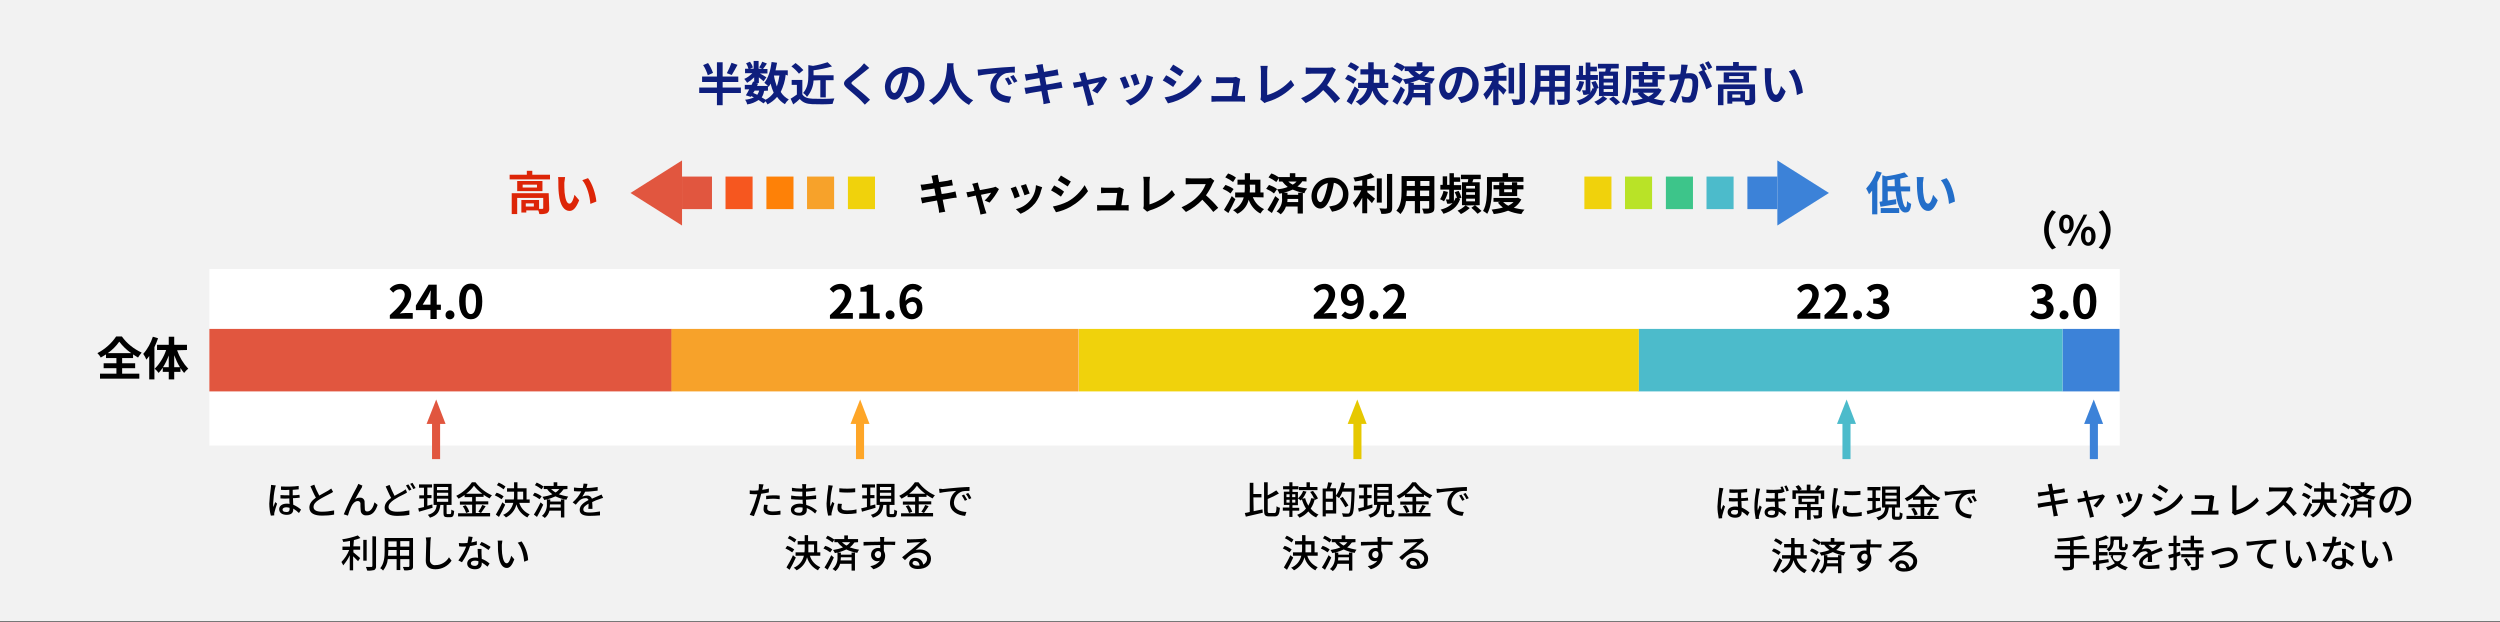 <?xml version="1.0" encoding="utf-8"?>
<!-- Generator: Adobe Illustrator 25.3.1, SVG Export Plug-In . SVG Version: 6.00 Build 0)  -->
<svg version="1.1" id="半数近くの者でキャッシュレス決済の利用頻度が高い_OL"
	 xmlns="http://www.w3.org/2000/svg" xmlns:xlink="http://www.w3.org/1999/xlink" x="0px" y="0px" width="960px" height="239px"
	 viewBox="0 0 960 239" style="enable-background:new 0 0 960 239;" xml:space="preserve">
<rect x="0" y="0" width="960" height="239" fill="#333333" stroke="none"/>
<style type="text/css">
	.st0{fill-rule:evenodd;clip-rule:evenodd;fill:#F2F2F2;}
	.st1{fill:#FFFFFF;}
	.st2{fill:#3C82D8;}
	.st3{fill:#4CBBCB;}
	.st4{fill:#F0D20C;}
	.st5{fill:#F7A22A;}
	.st6{fill:#E1563F;}
	.st7{fill-rule:evenodd;clip-rule:evenodd;}
	.st8{fill-rule:evenodd;clip-rule:evenodd;fill:#3C82D8;}
	.st9{fill-rule:evenodd;clip-rule:evenodd;fill:#4CBBCB;}
	.st10{fill-rule:evenodd;clip-rule:evenodd;fill:#E6C801;}
	.st11{fill:#E6C801;}
	.st12{fill-rule:evenodd;clip-rule:evenodd;fill:#FEA628;}
	.st13{fill:#FEA628;}
	.st14{fill-rule:evenodd;clip-rule:evenodd;fill:#E1563F;}
	.st15{fill:#3DC58A;}
	.st16{fill:#B9E327;}
	.st17{fill-rule:evenodd;clip-rule:evenodd;fill:#236EC9;}
	.st18{fill-rule:evenodd;clip-rule:evenodd;fill:#DD2507;}
	.st19{fill:#FE8107;}
	.st20{fill:#F6571F;}
	.st21{fill-rule:evenodd;clip-rule:evenodd;fill:#0E1E7D;}
</style>
<path id="長方形_11" class="st0" d="M0,0h960v238.6H0V0z"/>
<rect id="長方形_1057" x="80.4" y="103.3" class="st1" width="733.6" height="67.8"/>
<rect id="長方形_1057-2" x="792" y="126.3" class="st2" width="21.9" height="24"/>
<rect id="長方形_1057-3" x="629.2" y="126.3" class="st3" width="162.8" height="24"/>
<rect id="長方形_1057-4" x="414.3" y="126.3" class="st4" width="215" height="24"/>
<rect id="長方形_1057-5" x="257.7" y="126.3" class="st5" width="156.5" height="24"/>
<rect id="長方形_1057-6" x="80.4" y="126.3" class="st6" width="177.4" height="24"/>
<path id="キャッシュレス決済の_手段を持っていない" class="st7" d="M793.9,191.5c-0.3,0.1-0.8,0.2-1.4,0.3
	c-0.7,0.1-2,0.4-3.4,0.6l-0.5-2.7c1.3-0.2,2.6-0.4,3.2-0.5c0.4-0.1,0.9-0.1,1.2-0.2l-0.3-1.5c-0.3,0.1-0.8,0.2-1.2,0.3
	c-0.6,0.1-1.8,0.3-3.1,0.5c-0.2-0.8-0.2-1.3-0.3-1.5c-0.1-0.3-0.1-0.8-0.2-1.1l-1.6,0.3c0.1,0.3,0.2,0.7,0.3,1.1
	c0,0.2,0.2,0.7,0.3,1.5c-1.3,0.2-2.6,0.4-3.1,0.4c-0.5,0-0.9,0.1-1.3,0.1l0.3,1.6c0.4-0.1,0.8-0.2,1.2-0.3c0.5-0.1,1.7-0.3,3.1-0.5
	l0.5,2.7c-1.6,0.2-3.1,0.5-3.8,0.6c-0.4,0.1-1,0.1-1.4,0.2l0.3,1.6c0.3-0.1,0.8-0.2,1.4-0.3c0.7-0.1,2.2-0.4,3.8-0.6
	c0.2,1.4,0.5,2.5,0.5,2.8c0.1,0.4,0.1,0.9,0.2,1.4l1.7-0.3c-0.2-0.4-0.3-0.9-0.4-1.4c-0.1-0.4-0.3-1.5-0.6-2.8
	c1.4-0.2,2.6-0.4,3.4-0.5c0.5-0.1,1.1-0.2,1.4-0.2L793.9,191.5z M805.2,194.9c1.2-1.3,2.3-2.8,3.1-4.4l-0.9-0.7
	c-0.2,0.1-0.4,0.2-0.6,0.2c-0.5,0.1-2.8,0.6-4.8,0.9l-0.4-1.6c-0.1-0.3-0.2-0.7-0.2-1l-1.6,0.4c0.2,0.3,0.3,0.6,0.4,0.9
	c0.1,0.3,0.2,0.9,0.4,1.5c-0.8,0.2-1.4,0.3-1.6,0.3c-0.5,0.1-0.9,0.1-1.3,0.2l0.3,1.4c0.4-0.1,1.6-0.3,2.9-0.6
	c0.5,2,1.2,4.5,1.4,5.2c0.1,0.4,0.2,0.8,0.2,1.2l1.6-0.4c-0.1-0.3-0.3-0.8-0.3-1.1c-0.2-0.7-0.9-3.1-1.5-5.2c1.8-0.4,3.6-0.7,4-0.8
	c-0.7,1-1.5,2-2.4,2.9L805.2,194.9z M817.5,189l-1.4,0.5c0.5,1,0.9,2.1,1.2,3.2l1.4-0.5C818.4,191.5,817.7,189.6,817.5,189
	L817.5,189z M821.2,189.4c-0.2,1.8-0.9,3.5-1.9,5c-1.3,1.5-2.9,2.5-4.8,3.1l1.2,1.2c1.9-0.7,3.6-1.9,4.8-3.5c1-1.3,1.7-2.8,2-4.4
	c0.1-0.3,0.2-0.6,0.3-0.9L821.2,189.4z M814.1,189.7l-1.4,0.5c0.5,1.1,1,2.2,1.3,3.3l1.4-0.5C815.1,192.2,814.4,190.4,814.1,189.7
	L814.1,189.7z M829.3,186.1l-0.8,1.2c0.9,0.5,2.5,1.5,3.2,2.1l0.9-1.3C831.9,187.7,830.2,186.6,829.3,186.1L829.3,186.1z
	 M826.9,196.5l0.9,1.5c4.3-0.9,8.1-3.4,10.5-7l-0.9-1.5c-1.4,2.3-3.3,4.1-5.6,5.4C830.3,195.7,828.6,196.2,826.9,196.5L826.9,196.5z
	 M827.1,189.4l-0.8,1.2c0.9,0.5,2.5,1.5,3.3,2l0.9-1.3C829.7,190.9,828,189.9,827.1,189.4L827.1,189.4z M849.5,196.1
	c0.2-1.4,0.6-4.1,0.7-5c0-0.2,0.1-0.4,0.1-0.5l-1.1-0.5c-0.3,0.1-0.6,0.1-0.9,0.1h-4.2c-0.4,0-0.9,0-1.3-0.1v1.5c0.4,0,0.9,0,1.3,0
	h4.3c-0.1,0.8-0.4,3.3-0.6,4.6h-5c-0.4,0-0.9,0-1.3-0.1v1.5c0.5,0,0.8,0,1.3,0h7.9c0.3,0,1,0,1.2,0V196c-0.3,0-0.9,0.1-1.3,0.1
	L849.5,196.1L849.5,196.1z M858.2,197.9c0.2-0.1,0.5-0.2,0.7-0.3c3.3-0.9,6.3-2.7,8.5-5.3l-0.8-1.3c-2.1,2.4-4.8,4.1-7.8,4.9v-8
	c0-0.5,0.1-1,0.1-1.5h-1.8c0.1,0.5,0.1,1,0.1,1.5v8.2c0,0.3,0,0.6-0.2,0.8L858.2,197.9z M879.6,187c-0.4,0.1-0.9,0.2-1.3,0.2h-5.4
	c-0.5,0-1.1,0-1.6-0.1v1.7c0.2,0,1-0.1,1.6-0.1h5.4c-0.5,1.4-1.3,2.7-2.3,3.9c-1.7,1.9-3.7,3.3-6,4.3l1.2,1.2c2.1-1,4-2.5,5.6-4.2
	c1.4,1.3,2.7,2.7,3.9,4.3l1.3-1.1c-1.3-1.5-2.7-3-4.2-4.3c1-1.3,1.8-2.7,2.4-4.2c0.1-0.3,0.3-0.5,0.4-0.8L879.6,187z M888,186.8
	c-0.8-0.6-1.7-1.1-2.6-1.5l-0.7,1c0.9,0.4,1.8,1,2.6,1.6L888,186.8z M887.3,190.6c-0.8-0.6-1.7-1.1-2.7-1.4l-0.7,1
	c0.9,0.4,1.8,0.9,2.6,1.5L887.3,190.6z M886.8,192.9c-0.7,1.6-1.6,3.2-2.5,4.7l1.2,0.9c0.8-1.4,1.7-3.1,2.4-4.7L886.8,192.9z
	 M892.6,188.8h2.2v3h-2.2c0-0.5,0-1,0-1.6L892.6,188.8L892.6,188.8z M897.3,193.1v-1.3h-1.2v-4.3h-3.5v-2.3h-1.3v2.3h-2.7v1.3h2.7
	v1.4c0,0.5,0,1.1-0.1,1.6h-3.4v1.3h3.2c-0.5,2.1-1.9,3.8-3.9,4.6c0.4,0.3,0.8,0.6,1.1,1c2-1,3.5-2.8,4-5c0.6,2.2,2.1,4,4.2,5
	c0.3-0.4,0.6-0.8,0.9-1.2c-1.9-0.8-3.4-2.4-3.9-4.4H897.3L897.3,193.1z M902.6,186.8c-0.8-0.6-1.7-1.1-2.6-1.5l-0.7,1
	c0.9,0.4,1.8,1,2.6,1.6L902.6,186.8z M901.9,190.6c-0.8-0.6-1.7-1.1-2.7-1.4l-0.7,1c0.9,0.4,1.8,0.9,2.6,1.5L901.9,190.6z
	 M901.5,192.9c-0.8,1.6-1.6,3.2-2.6,4.7l1.2,0.9c0.8-1.4,1.7-3.1,2.4-4.7L901.5,192.9z M908.7,187.8c-0.4,0.5-0.9,1-1.5,1.3
	c-0.6-0.4-1.2-0.8-1.7-1.3H908.7z M909.3,194.9h-4.2c0-0.4,0.1-0.9,0.1-1.2h4.1V194.9L909.3,194.9z M911.8,187.8v-1.2h-3.9v-1.4
	h-1.4v1.4h-3.8v1.2h1.3c0.5,0.8,1.2,1.4,2,2c-1.2,0.5-2.5,0.8-3.8,1c0.3,0.4,0.5,0.8,0.7,1.2c0.3-0.1,0.7-0.2,1-0.2v1.8
	c0.1,1.7-0.5,3.4-1.9,4.5c0.4,0.2,0.8,0.5,1.1,0.8c0.9-0.7,1.5-1.7,1.8-2.8h4.4v2.6h1.3v-6.9h-1.3v0.8h-4.1v-0.8h-1.2
	c1.1-0.3,2.2-0.7,3.3-1.2c1.3,0.6,2.7,1.1,4.2,1.3c0.2-0.5,0.4-0.9,0.7-1.2c-1.2-0.2-2.4-0.5-3.6-0.9c0.7-0.5,1.3-1.2,1.8-1.9
	L911.8,187.8L911.8,187.8z M916.5,195.2c-0.6,0-1.3-0.8-1.3-2.4c0.2-2.3,1.9-4.1,4.1-4.5c-0.2,1.3-0.4,2.5-0.8,3.7
	C917.8,194.2,917.1,195.2,916.5,195.2L916.5,195.2z M920.4,198c3.5-0.5,5.5-2.6,5.5-5.6c0.1-3-2.3-5.4-5.3-5.5c-0.2,0-0.3,0-0.4,0
	c-3.4-0.1-6.3,2.6-6.5,6c0,2.4,1.3,4,2.7,4c1.5,0,2.6-1.6,3.5-4.6c0.4-1.3,0.7-2.7,0.9-4.1c2.1,0.2,3.6,2,3.5,4c0,2-1.5,3.8-3.5,4.1
	c-0.4,0.1-0.9,0.2-1.3,0.2L920.4,198z M802.2,213.1h-5.9V211h5v-1.3h-5v-2.2c1.5-0.2,3-0.4,4.5-0.8l-1-1.1c-3.2,0.7-6.5,1.1-9.8,1.2
	c0.2,0.4,0.3,0.8,0.3,1.2c1.5-0.1,3.1-0.2,4.6-0.3v2h-4.9v1.3h4.9v2.1h-5.9v1.3h5.9v2.9c0,0.3-0.1,0.4-0.4,0.4c-0.3,0-1.5,0-2.7,0
	c0.2,0.4,0.4,0.9,0.6,1.3c1,0.1,2.1,0,3.1-0.2c0.6-0.2,1-0.8,0.9-1.5v-2.9h5.9V213.1L802.2,213.1z M811.8,207.3h1.9v2.3
	c-0.1,0.5,0,1,0.3,1.4c0.2,0.2,0.6,0.3,0.9,0.3h0.8c0.2,0,0.5,0,0.7-0.2c0.2-0.1,0.4-0.3,0.5-0.5c0.1-0.5,0.2-1,0.2-1.5
	c-0.4-0.1-0.7-0.3-1-0.5c0,0.6,0,1-0.1,1.2c0,0.1-0.1,0.2-0.2,0.3c-0.1,0-0.2,0-0.3,0h-0.3c-0.1,0-0.1,0-0.2-0.1
	c-0.1-0.2-0.1-0.3-0.1-0.5v-3.5h-4.5v2.1c0.1,1.1-0.5,2.2-1.5,2.8c0.4,0.3,0.7,0.6,0.9,0.9c1.2-0.8,1.9-2.2,1.8-3.7L811.8,207.3
	L811.8,207.3z M809.6,214.7c-1.2,0.2-2.5,0.4-3.6,0.5v-1.9h3.3V212h-3.3v-1.5h3.2v-1.2h-3.2v-1.5c1.3-0.3,2.6-0.7,3.8-1.2l-1.1-1
	c-1,0.5-2.2,0.9-3.3,1.2l-0.6-0.2v8.8l-1.2,0.2l0.2,1.3l1-0.2v2.2h1.3v-2.4c1.2-0.2,2.5-0.4,3.7-0.6L809.6,214.7z M814.6,213.2
	c0.4,0.9-0.1,1.8-0.9,2.2s-1.8-0.1-2.2-0.9c-0.2-0.4-0.2-0.9,0-1.3H814.6z M815.5,211.9l-0.2,0.1h-5.5v1.2h1.4l-0.8,0.2
	c0.4,1.1,1,2,1.7,2.9c-1,0.7-2.2,1.2-3.4,1.5c0.3,0.4,0.6,0.8,0.7,1.2c1.3-0.4,2.5-1,3.6-1.7c0.9,0.8,2,1.3,3.2,1.7
	c0.2-0.4,0.5-0.8,0.9-1.2c-1.1-0.3-2.1-0.7-3-1.4c1.1-1.2,1.9-2.6,2.3-4.1L815.5,211.9z M826.4,215.8c0-0.7,0-1.8-0.1-2.7
	c1-0.5,1.9-0.9,2.7-1.1c0.4-0.2,1.1-0.4,1.5-0.5l-0.6-1.3c-0.5,0.2-0.9,0.4-1.4,0.6c-0.7,0.3-1.4,0.6-2.3,1
	c-0.3-0.8-1.1-1.3-1.9-1.2c-0.6,0-1.3,0.2-1.9,0.4c0.4-0.6,0.8-1.2,1.1-1.9c1.6,0,3.2-0.2,4.8-0.4v-1.3c-1.4,0.2-2.9,0.4-4.3,0.4
	c0.2-0.6,0.3-1.2,0.4-1.6l-1.5-0.1c-0.1,0.6-0.2,1.2-0.3,1.7h-0.9c-0.8,0-1.7-0.1-2.5-0.2v1.4c0.8,0.1,1.8,0.1,2.4,0.1h0.4
	c-0.8,1.6-1.9,3-3.3,4.2l1.2,0.9c0.4-0.5,0.9-1.1,1.3-1.5c0.6-0.6,1.5-1,2.4-1c0.5-0.1,1,0.2,1.2,0.7c-1.7,0.9-3.4,2-3.4,3.8
	c0,1.8,1.7,2.3,3.8,2.3c1.3,0,2.7-0.1,4-0.2l0-1.5c-1.3,0.2-2.7,0.4-4,0.4c-1.5,0-2.4-0.2-2.4-1.2c0-0.9,0.8-1.5,2-2.2
	c0,0.7,0,1.5-0.1,2H826.4L826.4,215.8z M837.1,211.8l-1.3,0.4v-2.5h1.4v-1.2h-1.4v-2.8h-1.2v2.8h-1.8v1.2h1.8v2.9
	c-0.7,0.2-1.4,0.4-2,0.6l0.3,1.3l1.7-0.5v3.5c0,0.1,0,0.2-0.1,0.3c0,0-0.1,0-0.1,0c-0.2,0-0.7,0-1.3,0c0.2,0.4,0.3,0.8,0.4,1.2
	c0.6,0.1,1.3,0,1.9-0.2c0.4-0.3,0.6-0.8,0.5-1.2v-3.9l1.5-0.5L837.1,211.8z M838.6,214.9c0.6,0.8,1.2,1.6,1.6,2.6l1.2-0.7
	c-0.5-0.9-1-1.7-1.7-2.5L838.6,214.9z M846.2,211.4v-1.2h-3.7v-1.6h3v-1.2h-3v-1.7h-1.3v1.7h-3v1.2h3v1.6h-3.7v1.2h5.6v1.4h-5.5v1.2
	h5.5v3.4c0,0.2-0.1,0.3-0.3,0.3c-0.2,0-1,0-1.7,0c0.2,0.4,0.3,0.9,0.4,1.3c0.8,0.1,1.5,0,2.3-0.2c0.5-0.2,0.7-0.8,0.6-1.3v-3.4h1.7
	v-1.2h-1.7v-1.4L846.2,211.4L846.2,211.4z M849.1,211.8l0.6,1.5c1.1-0.4,4.1-1.7,5.8-1.7c1.1-0.1,2.1,0.7,2.3,1.8c0,0.1,0,0.1,0,0.2
	c0,2.2-2.6,3.1-5.8,3.2l0.6,1.4c4.2-0.3,6.7-1.8,6.7-4.6c0-2.1-1.5-3.4-3.7-3.4c-1.8,0.2-3.5,0.5-5.1,1.2
	C850,211.6,849.5,211.7,849.1,211.8L849.1,211.8z M862.6,208l0.2,1.6c1.6-0.3,5.2-0.7,6.4-0.8c-1.5,1.1-2.4,2.8-2.5,4.7
	c0,3.2,3,4.7,5.8,4.9l0.5-1.6c-2.4-0.1-4.9-1-4.9-3.6c0.1-2,1.3-3.7,3.2-4.3c0.9-0.2,1.9-0.2,2.8-0.2v-1.5c-1,0-2.4,0.1-4,0.2
	c-2.7,0.2-5.2,0.5-6.3,0.6C863.7,207.9,863.1,208,862.6,208L862.6,208z M879.5,207.6l-1.8,0c0.1,0.5,0.1,0.9,0.1,1.4
	c0,1.3,0,2.6,0.2,3.9c0.4,3.8,1.7,5.2,3.2,5.2c1.1,0,2-0.9,2.9-3.3l-1.2-1.4c-0.3,1.3-0.9,2.9-1.7,2.9c-1,0-1.5-1.5-1.8-3.8
	c-0.1-1.1-0.1-2.4-0.1-3.3C879.4,208.6,879.4,208.1,879.5,207.6L879.5,207.6z M886.9,207.9l-1.5,0.5c1.5,1.7,2.3,4.8,2.5,7.3
	l1.5-0.6C889.3,212.6,888.4,210.1,886.9,207.9L886.9,207.9z M904.3,210c-1.1-0.7-2.3-1.4-3.5-1.9l-0.7,1.1c1.2,0.5,2.3,1.2,3.4,2
	L904.3,210z M898.9,207.8c-0.7,0.2-1.4,0.4-2.1,0.5c0.2-0.8,0.4-1.6,0.5-2.1l-1.6-0.2c-0.1,0.8-0.2,1.6-0.4,2.5
	c-0.5,0-1,0.1-1.5,0.1c-0.6,0-1.3,0-1.8-0.1l0.1,1.3c0.6,0.1,1.2,0.1,1.7,0.1c0.4,0,0.7,0,1,0c-0.7,1.9-1.8,3.7-3,5.3l1.4,0.7
	c1.3-1.9,2.4-4,3.1-6.2c0.9-0.1,1.7-0.3,2.6-0.5L898.9,207.8z M899.5,215.9c0.1,0.7-0.4,1.3-1.1,1.4c-0.1,0-0.2,0-0.3,0
	c-1,0-1.5-0.4-1.5-1c0-0.6,0.6-1,1.6-1c0.5,0,0.9,0.1,1.3,0.2C899.5,215.6,899.5,215.8,899.5,215.9L899.5,215.9z M899.3,210.7
	c0,0.9,0.1,2.3,0.2,3.5c-0.4-0.1-0.8-0.1-1.2-0.1c-1.8,0-3,1-3,2.3c0,1.5,1.4,2.2,3,2.2c1.9,0,2.6-1,2.6-2.2V216
	c0.8,0.5,1.5,1,2.2,1.6l0.8-1.2c-0.9-0.8-1.9-1.4-3-1.8c0-0.8-0.1-1.7-0.1-2.1c0-0.6,0-1.1,0-1.7H899.3L899.3,210.7z M908.7,207.6
	l-1.8,0c0.1,0.5,0.1,0.9,0.1,1.4c0,1.3,0,2.6,0.2,3.9c0.4,3.8,1.7,5.2,3.2,5.2c1.1,0,2-0.9,2.9-3.3l-1.2-1.4
	c-0.3,1.3-0.9,2.9-1.7,2.9c-1,0-1.5-1.5-1.8-3.8c-0.1-1.1-0.1-2.4-0.1-3.3C908.6,208.6,908.7,208.1,908.7,207.6L908.7,207.6z
	 M916.2,207.9l-1.5,0.5c1.5,1.7,2.3,4.8,2.5,7.3l1.5-0.6C918.5,212.6,917.6,210.1,916.2,207.9L916.2,207.9z"/>
<g id="_">
	<path id="多角形_505" class="st8" d="M804,153.4l3.6,9.4h-7.3L804,153.4z"/>
	<rect id="長方形_506" x="802.5" y="161.7" class="st2" width="3.1" height="14.6"/>
</g>
<path id="ほぼ常に現金で_決済する" class="st7" d="M660.2,187.3c0,0.4-0.1,0.8-0.1,1.2c-0.3,2-0.5,4-0.6,6
	c0,1.5,0.2,3.1,0.5,4.6l1.3-0.1c0-0.2,0-0.4,0-0.5c0-0.2,0-0.4,0.1-0.7c0.3-1.1,0.6-2.2,1-3.3l-0.7-0.6c-0.2,0.5-0.5,1.2-0.8,1.9
	c-0.1-0.5-0.1-1-0.1-1.5c0.1-1.9,0.3-3.8,0.7-5.7c0.1-0.4,0.2-0.7,0.3-1.1L660.2,187.3z M667.4,196.4c0.1,0.6-0.3,1.2-0.9,1.2
	c-0.1,0-0.2,0-0.4,0c-0.9,0-1.4-0.3-1.4-0.9c0-0.6,0.6-0.9,1.5-0.9c0.4,0,0.8,0.1,1.2,0.2C667.4,196.1,667.4,196.3,667.4,196.4z
	 M671.2,191.1c-0.8,0.1-1.7,0.2-2.6,0.2v-2.1c0.9-0.1,1.6-0.1,2.3-0.2v-1.3c-2.2,0.3-4.5,0.3-6.8,0.2v1.3c1.1,0.1,2.2,0.1,3.2,0v2.1
	c-1.1,0-2.2,0-3.4-0.1l0,1.3c1.2,0.1,2.3,0.1,3.4,0c0,0.7,0,1.4,0.1,2.1c-0.4-0.1-0.8-0.1-1.1-0.1c-1.9,0-2.9,1-2.9,2.1
	c0,1.5,1.3,2.2,2.9,2.2c1.7,0,2.5-0.8,2.5-2v-0.4c0.8,0.5,1.5,1,2.2,1.7l0.8-1.3c-0.9-0.8-1.9-1.4-3-1.9c0-0.8-0.1-1.6-0.1-2.5
	c0.9,0,1.8-0.1,2.6-0.2L671.2,191.1L671.2,191.1z M674.4,187.5c0,0.4-0.1,0.8-0.1,1.2c-0.4,2-0.6,4-0.6,6c0,1.5,0.2,3.1,0.5,4.6
	l1.3-0.1c0-0.2,0-0.4-0.1-0.5c0-0.2,0-0.4,0.1-0.7c0.2-0.7,0.7-2.2,1-3.3l-0.8-0.6c-0.2,0.5-0.5,1.3-0.7,1.9c-0.1-0.5-0.1-1-0.1-1.5
	c0.1-1.9,0.3-3.8,0.7-5.7c0.1-0.3,0.2-0.9,0.3-1.1L674.4,187.5z M681.6,196.6c0.1,0.6-0.3,1.2-1,1.2c-0.1,0-0.2,0-0.4,0
	c-0.9,0-1.4-0.3-1.4-0.9c0-0.5,0.6-0.9,1.5-0.9c0.4,0,0.8,0.1,1.2,0.2C681.6,196.3,681.6,196.4,681.6,196.6z M685.4,191.3
	c-0.8,0.1-1.7,0.2-2.6,0.2v-2.1c0.6,0,1.2-0.1,1.7-0.2v-0.1l0.8-0.3c-0.2-0.7-0.5-1.4-0.8-2l-0.8,0.2c0.1,0.3,0.2,0.6,0.4,0.9
	c-1.9,0.2-3.9,0.3-5.8,0.1v1.3c1.1,0.1,2.2,0.1,3.2,0v2.1c-1.1,0-2.3,0-3.4-0.1v1.3c1.1,0.1,2.3,0.1,3.4,0c0,0.7,0.1,1.4,0.1,2.1
	c-0.4-0.1-0.8-0.1-1.1-0.1c-1.9,0-2.9,1-2.9,2.1c0,1.4,1.2,2.1,2.9,2.1c1.7,0,2.5-0.8,2.5-2v-0.4c0.8,0.5,1.6,1,2.2,1.7l0.8-1.3
	c-0.9-0.8-1.9-1.4-3-1.8c0-0.8-0.1-1.6-0.1-2.4c0.9,0,1.8-0.1,2.6-0.2V191.3L685.4,191.3z M685.2,186.7c0.3,0.6,0.6,1.3,0.8,2
	l0.9-0.3c-0.2-0.7-0.5-1.4-0.9-2L685.2,186.7z M691.9,191.5h5v1.2h-5V191.5z M699.7,194.7h-4.4v-1.1h3v-3.2h-7.7v3.2h3.3v1.1h-4.6
	v4.3h1.4v-3.1h3.2v3.7h1.4v-3.7h3v1.8c0,0.2-0.1,0.2-0.3,0.2c-0.2,0-1,0-1.8,0c0.2,0.4,0.4,0.8,0.5,1.2c0.8,0.1,1.6,0,2.3-0.2
	c0.5-0.2,0.8-0.7,0.6-1.2L699.7,194.7L699.7,194.7z M698.2,188.4c0.4-0.4,0.9-1,1.3-1.6l-1.5-0.5c-0.3,0.6-0.7,1.2-1.1,1.7l0.9,0.3
	h-2.6v-2.2h-1.4v2.2H691l0.9-0.4c-0.3-0.6-0.7-1.1-1.2-1.6l-1.2,0.5c0.4,0.5,0.7,1,1,1.5h-2.2v3.3h1.3v-2.1h9.6v2.1h1.3v-3.3
	L698.2,188.4L698.2,188.4z M708.3,188.5v1.5c2,0.2,4,0.2,6.1,0v-1.5C712.4,188.7,710.4,188.8,708.3,188.5z M707.8,194.4
	c-0.1,0.6-0.2,1.2-0.2,1.8c0,1.4,1.1,2.2,3.6,2.2c1.2,0,2.5-0.1,3.7-0.3l0-1.5c-1.2,0.3-2.4,0.4-3.6,0.4c-1.8,0-2.2-0.5-2.2-1.2
	c0-0.4,0.1-0.9,0.2-1.3L707.8,194.4z M704.2,187.4c0,0.4-0.1,0.8-0.1,1.2c-0.3,1.9-0.5,3.8-0.6,5.8c0,1.6,0.2,3.1,0.5,4.7l1.3-0.1
	c0-0.2,0-0.4,0-0.5c0-0.2,0-0.4,0.1-0.7c0.3-1.2,0.6-2.3,1-3.4l-0.8-0.6c-0.2,0.5-0.5,1.2-0.7,1.8c-0.1-0.5-0.1-1-0.1-1.5
	c0.1-1.8,0.3-3.6,0.7-5.4c0.1-0.4,0.2-0.8,0.3-1.1L704.2,187.4z M722.2,194.8l-1.9,0.5v-2.9h1.6v-1.2h-1.6v-2.9h1.8V187h-5v1.3h1.9
	v2.9h-1.8v1.2h1.8v3.3c-0.8,0.2-1.6,0.4-2.2,0.5l0.3,1.3c1.5-0.4,3.4-1,5.2-1.5L722.2,194.8z M724,192.5h4.3v1.2H724V192.5z
	 M724,190.3h4.3v1.2H724V190.3z M724,188h4.3v1.2H724V188z M728.1,198.4c-0.3,0-0.4,0-0.4-0.4v-3.1h1.9v-8.1h-6.9v8.1h1.2
	c-0.2,1.8-0.8,3.1-3.4,3.8c0.3,0.3,0.6,0.7,0.8,1.1c3-0.9,3.7-2.5,4-4.9h1.2v3.1c0,1.2,0.3,1.6,1.4,1.6h1.3c0.9,0,1.3-0.5,1.4-2.4
	c-0.4-0.1-0.8-0.3-1.1-0.5c0,1.5-0.1,1.7-0.4,1.7L728.1,198.4L728.1,198.4z M735.2,190.6c1.2-0.9,2.2-1.9,3-3.1
	c0.9,1.2,2,2.2,3.2,3.1H735.2L735.2,190.6z M738.9,194.7h4.8v-1.2h-4.8v-1.7h3V191c0.7,0.5,1.5,1,2.3,1.4c0.2-0.4,0.5-0.8,0.9-1.2
	c-2.5-1.1-4.6-2.8-6.3-5h-1.4c-1.5,2.2-3.6,4-6,5.2c0.3,0.3,0.6,0.7,0.9,1.1c0.8-0.4,1.5-0.9,2.3-1.4v0.8h2.9v1.7h-4.7v1.2h4.7v3.3
	h-5.4v1.2h12.3v-1.2h-5.5L738.9,194.7L738.9,194.7z M733.9,195.4c0.6,0.8,1,1.7,1.3,2.6l1.2-0.5c-0.3-0.9-0.8-1.8-1.4-2.5
	L733.9,195.4z M740.9,198c0.6-0.8,1.2-1.7,1.8-2.6l-1.3-0.5c-0.4,0.9-0.9,1.8-1.5,2.6L740.9,198z M756.3,190.9l-0.9,0.4
	c0.4,0.6,0.8,1.3,1.2,2l0.9-0.4C757.1,192.3,756.7,191.6,756.3,190.9L756.3,190.9z M757.9,190.3l-0.9,0.4c0.5,0.6,0.9,1.3,1.2,2
	l0.9-0.4C758.8,191.6,758.4,190.9,757.9,190.3L757.9,190.3z M746.7,188.7l0.2,1.6c1.6-0.4,5.2-0.7,6.4-0.8c-1.5,1.1-2.4,2.8-2.4,4.7
	c0,3.2,3,4.7,5.8,4.9l0.5-1.5c-2.4-0.1-4.8-1-4.8-3.6c0.1-2,1.3-3.7,3.2-4.3c0.9-0.2,1.9-0.2,2.8-0.2l0-1.5c-1,0-2.4,0.1-4,0.2
	c-2.7,0.2-5.3,0.5-6.3,0.6C747.8,188.7,747.3,188.7,746.7,188.7L746.7,188.7z M684.5,208.2c-0.8-0.6-1.7-1.1-2.6-1.5l-0.7,1
	c0.9,0.4,1.8,1,2.6,1.6L684.5,208.2z M683.8,212c-0.8-0.6-1.7-1.1-2.7-1.4l-0.7,1c0.9,0.4,1.8,0.9,2.6,1.5L683.8,212z M683.3,214.3
	c-0.7,1.6-1.6,3.2-2.5,4.7l1.2,0.9c0.8-1.4,1.7-3.1,2.4-4.7L683.3,214.3z M689.2,210.2h2.2v3h-2.2c0-0.5,0-1,0-1.6V210.2z
	 M693.8,214.5v-1.3h-1.2v-4.3h-3.5v-2.3h-1.3v2.3h-2.7v1.3h2.7v1.4c0,0.5,0,1.1-0.1,1.6h-3.4v1.3h3.2c-0.5,2.1-1.9,3.8-3.9,4.6
	c0.4,0.3,0.8,0.6,1.1,1c2-1,3.5-2.8,4-5c0.6,2.2,2.1,4,4.2,5c0.3-0.4,0.6-0.8,0.9-1.2c-1.9-0.8-3.4-2.4-3.9-4.4H693.8L693.8,214.5z
	 M699.2,208.2c-0.8-0.6-1.7-1.1-2.6-1.5l-0.7,1c0.9,0.4,1.8,1,2.6,1.6L699.2,208.2z M698.4,212c-0.8-0.6-1.7-1.1-2.7-1.4l-0.7,1
	c0.9,0.4,1.8,0.9,2.6,1.5L698.4,212z M698,214.3c-0.8,1.6-1.6,3.2-2.6,4.7l1.2,0.9c0.8-1.4,1.7-3.1,2.4-4.7L698,214.3z M705.3,209.2
	c-0.4,0.5-0.9,1-1.5,1.3c-0.6-0.4-1.2-0.8-1.7-1.3H705.3z M705.8,216.3h-4.2c0-0.4,0.1-0.9,0.1-1.2h4.1V216.3L705.8,216.3z
	 M708.3,209.2v-1.2h-3.9v-1.4H703v1.4h-3.8v1.2h1.3c0.5,0.8,1.2,1.4,2,2c-1.2,0.5-2.5,0.8-3.8,1c0.3,0.4,0.5,0.8,0.7,1.2
	c0.3-0.1,0.7-0.2,1-0.2v1.8c0.1,1.7-0.5,3.4-1.9,4.5c0.4,0.2,0.8,0.5,1.1,0.8c0.9-0.7,1.5-1.7,1.8-2.8h4.4v2.6h1.3v-6.9h-1.3v0.8
	h-4.1v-0.8h-1.2c1.1-0.3,2.2-0.7,3.3-1.2c1.3,0.6,2.7,1.1,4.2,1.3c0.2-0.5,0.4-0.9,0.7-1.2c-1.2-0.2-2.4-0.5-3.6-0.9
	c0.7-0.5,1.3-1.2,1.8-1.9L708.3,209.2L708.3,209.2z M714.7,214c0-0.7,0.5-1.3,1.2-1.4c0,0,0,0,0.1,0c0.5,0,0.9,0.2,1.1,0.7
	c0.2,1.4-0.4,2-1.1,2C715.4,215.4,714.8,214.8,714.7,214C714.7,214.1,714.7,214.1,714.7,214L714.7,214z M722.6,209h-4.3
	c0-0.2,0-0.5,0-0.7c0-0.2,0-0.9,0.1-1.1h-1.7c0,0.2,0.1,0.7,0.1,1.1c0,0.2,0,0.4,0,0.7c-2.1,0-4.7,0.1-6.4,0.1l0,1.4
	c1.8-0.1,4.2-0.2,6.3-0.2l0,1.2c-0.3-0.1-0.5-0.1-0.8-0.1c-1.5,0-2.7,1.1-2.7,2.5c0,0,0,0,0,0.1c-0.1,1.3,1,2.5,2.3,2.5
	c0,0,0.1,0,0.1,0c0.3,0,0.7-0.1,1-0.2c-0.9,1.2-2.3,1.9-3.7,2.1l1.2,1.2c3.4-1,4.5-3.3,4.5-5.2c0-0.7-0.2-1.4-0.5-1.9
	c0-0.6,0-1.5,0-2.3c2.1,0,3.5,0,4.3,0.1L722.6,209z M730.9,218.2c-1,0-1.7-0.4-1.7-1c0.1-0.5,0.5-0.9,1-0.8c0,0,0,0,0,0
	c1,0,1.7,0.8,1.7,1.8l0,0C731.6,218.2,731.2,218.2,730.9,218.2L730.9,218.2z M733.9,207.7c-0.3,0.1-0.6,0.1-0.9,0.2
	c-0.8,0.1-4.1,0.2-4.8,0.2c-0.4,0-0.8,0-1.2-0.1l0,1.5c0.3,0,0.7-0.1,1.1-0.1c0.8-0.1,3.2-0.2,4-0.2c-0.7,0.6-2.4,2-3.2,2.7
	c-0.9,0.7-2.7,2.2-3.8,3.1l1.1,1.1c1.7-1.8,3.1-2.9,5.4-2.9c1.8,0,3.1,1,3.1,2.3c0,1-0.6,1.9-1.5,2.3c-0.2-1.5-1.5-2.6-3-2.6
	c-1.2-0.1-2.3,0.8-2.4,2.1l0,0c0,1.3,1.3,2.2,3.3,2.2c3.3,0,5.1-1.6,5.1-4c0-2-1.8-3.5-4.2-3.5c-0.6,0-1.2,0.1-1.7,0.2
	c1-0.9,2.8-2.4,3.5-2.9c0.3-0.2,0.6-0.4,0.9-0.6L733.9,207.7z"/>
<g id="_2">
	<path id="多角形_505-2" class="st9" d="M709.1,153.4l3.6,9.4h-7.3L709.1,153.4z"/>
	<rect id="長方形_506-2" x="707.5" y="161.7" class="st3" width="3.1" height="14.6"/>
</g>
<path id="比較的現金で_決済する" class="st7" d="M481.3,191h3.1v-1.3h-3.1v-4.3h-1.4v11.2c-0.7,0.2-1.3,0.3-1.9,0.4
	l0.4,1.4c1.8-0.4,4.2-1,6.5-1.5l-0.1-1.3c-1.1,0.2-2.3,0.5-3.4,0.7L481.3,191L481.3,191z M487.5,197c-0.6,0-0.7-0.1-0.7-0.9v-4.5
	c1.5-0.6,2.9-1.3,4.3-2.1l-1-1.2c-1.1,0.7-2.2,1.4-3.3,1.9v-5h-1.4v10.8c0,1.8,0.4,2.3,1.9,2.3h2.2c1.4,0,1.8-0.9,2-3.3
	c-0.5-0.1-0.9-0.3-1.3-0.6c-0.1,2-0.2,2.6-0.8,2.6L487.5,197L487.5,197z M505.9,187h-2.9v-1.8h-1.3v1.8h-2.9v1.2h7.1L505.9,187
	L505.9,187z M503.1,188.9c0.7,0.9,1.3,2,1.8,3.1l1.2-0.6c-0.5-1.1-1.2-2-1.9-2.9L503.1,188.9z M497.4,190.9h-1.2v-1.1h1.2V190.9z
	 M497.4,193h-1.2v-1.1h1.2V193z M494,191.9h1.2v1.1H494V191.9z M494,189.8h1.2v1.1H494V189.8z M496.3,188.8v-0.9h2.3v-1.2h-2.3v-1.5
	h-1.2v1.5h-2.4v1.2h2.4v0.9H493v5.1h2.1v1h-2.5v1.2h2.5v2.4h1.2v-2.4h2.6V195h-2.6v-1h2.1v-5.1H496.3z M503.5,191.3
	c-0.2,1-0.6,2-1.1,2.9c-0.5-0.9-1-1.9-1.2-2.9l-1.1,0.2c0.7-0.8,1.2-1.8,1.6-2.7l-1.3-0.3c-0.4,1.1-1.1,2.1-2,2.9
	c0.4,0.2,0.7,0.5,1.1,0.8c0.2-0.2,0.3-0.3,0.4-0.5c0.4,1.3,0.9,2.5,1.6,3.6c-0.9,1.1-2.1,1.9-3.4,2.4c0.3,0.3,0.6,0.7,0.9,1.1
	c1.3-0.5,2.4-1.3,3.4-2.4c0.8,1,1.8,1.8,3,2.3c0.2-0.4,0.5-0.8,0.9-1.1c-1.2-0.5-2.2-1.3-3-2.3c0.8-1.2,1.3-2.4,1.6-3.8L503.5,191.3
	z M509.1,195.9v-3.2h2.7v3.2H509.1L509.1,195.9z M511.8,188.7v2.8h-2.7v-2.8H511.8L511.8,188.7z M515.9,187.5c0.2-0.6,0.4-1.3,0.6-2
	l-1.3-0.3c-0.4,1.8-1.1,3.6-2.2,5.1v-2.8h-2.3c0.2-0.6,0.5-1.4,0.8-2.1l-1.5-0.2c-0.1,0.8-0.3,1.6-0.5,2.4h-1.6v10.7h1.2v-1.1h4
	v-6.7c0.4,0.2,0.7,0.5,1.1,0.8c0.5-0.8,1-1.6,1.3-2.5h3.5c-0.2,5.5-0.4,7.7-0.9,8.2c-0.2,0.2-0.4,0.3-0.6,0.2c-0.4,0-1.2,0-2.2-0.1
	c0.2,0.4,0.4,0.9,0.4,1.3c0.7,0.1,1.5,0.1,2.2,0c0.5,0,1-0.3,1.3-0.7c0.6-0.7,0.8-3,1-9.6c0-0.2,0-0.6,0-0.6L515.9,187.5
	L515.9,187.5z M517.8,194.1c-0.7-1.1-1.4-2.2-2.2-3.3l-1.1,0.6c0.8,1.1,1.5,2.2,2.1,3.4L517.8,194.1z M527,193.7l-1.9,0.5v-2.9h1.6
	v-1.2h-1.7v-2.9h1.8V186h-5v1.3h1.9v2.9h-1.8v1.2h1.8v3.3c-0.8,0.2-1.6,0.4-2.2,0.5l0.3,1.3c1.5-0.4,3.4-1,5.2-1.5L527,193.7z
	 M528.9,191.5h4.3v1.2h-4.3V191.5z M528.9,189.2h4.3v1.2h-4.3V189.2z M528.9,187h4.3v1.2h-4.3V187z M533,197.4c-0.3,0-0.4,0-0.4-0.4
	v-3.1h1.9v-8.1h-6.9v8.1h1.2c-0.2,1.8-0.8,3.1-3.4,3.8c0.3,0.3,0.6,0.7,0.8,1.1c3-0.9,3.7-2.5,4-4.9h1.2v3.1c0,1.2,0.3,1.6,1.4,1.6
	h1.3c0.9,0,1.3-0.5,1.4-2.4c-0.4-0.1-0.8-0.3-1.1-0.5c0,1.5-0.1,1.7-0.4,1.7L533,197.4L533,197.4z M540,189.6c1.2-0.9,2.2-1.9,3-3.1
	c0.9,1.2,2,2.2,3.2,3.1H540L540,189.6z M543.8,193.7h4.8v-1.2h-4.8v-1.7h3V190c0.7,0.5,1.5,1,2.3,1.4c0.3-0.4,0.5-0.8,0.9-1.2
	c-2.5-1.1-4.6-2.8-6.3-5h-1.4c-1.5,2.2-3.6,4-6,5.2c0.3,0.3,0.6,0.7,0.9,1.1c0.8-0.4,1.5-0.9,2.3-1.4v0.8h2.9v1.7h-4.7v1.2h4.7v3.3
	H537v1.2h12.3V197h-5.5V193.7L543.8,193.7z M538.7,194.4c0.6,0.8,1,1.7,1.3,2.6l1.2-0.5c-0.3-0.9-0.8-1.8-1.4-2.5L538.7,194.4z
	 M545.7,197c0.6-0.8,1.2-1.7,1.8-2.6l-1.3-0.5c-0.4,0.9-0.9,1.8-1.5,2.6L545.7,197z M561.2,189.9l-0.9,0.4c0.5,0.6,0.8,1.3,1.2,2
	l0.9-0.4C562,191.2,561.6,190.5,561.2,189.9L561.2,189.9z M562.8,189.3l-0.9,0.4c0.5,0.6,0.9,1.3,1.2,2l0.9-0.4
	C563.6,190.6,563.2,189.9,562.8,189.3L562.8,189.3z M551.6,187.7l0.2,1.6c1.6-0.4,5.2-0.7,6.4-0.8c-1.5,1.1-2.4,2.8-2.4,4.7
	c0,3.2,3,4.7,5.8,4.9l0.5-1.5c-2.4-0.1-4.8-1-4.8-3.6c0.1-2,1.3-3.7,3.2-4.3c0.9-0.2,1.9-0.2,2.8-0.2l0-1.5c-1,0-2.4,0.1-4,0.2
	c-2.7,0.2-5.3,0.5-6.3,0.6C552.6,187.7,552.1,187.7,551.6,187.7L551.6,187.7z M496.7,207.2c-0.8-0.6-1.7-1.1-2.6-1.5l-0.7,1
	c0.9,0.4,1.8,1,2.6,1.6L496.7,207.2z M496,211c-0.8-0.6-1.7-1.1-2.7-1.4l-0.7,1c0.9,0.4,1.8,0.9,2.6,1.5L496,211z M495.5,213.2
	c-0.7,1.6-1.6,3.2-2.5,4.7l1.2,0.9c0.8-1.4,1.7-3.1,2.4-4.7L495.5,213.2z M501.3,209.1h2.2v3h-2.2c0-0.5,0-1,0-1.6V209.1
	L501.3,209.1z M506,213.4v-1.3h-1.2v-4.3h-3.5v-2.3H500v2.3h-2.7v1.3h2.7v1.4c0,0.5,0,1.1-0.1,1.6h-3.4v1.3h3.2
	c-0.5,2.1-1.9,3.8-3.9,4.6c0.4,0.3,0.8,0.6,1.1,1c2-1,3.5-2.8,4-5c0.6,2.2,2.2,4,4.2,5c0.2-0.4,0.6-0.9,0.9-1.2
	c-1.9-0.8-3.4-2.4-4-4.4H506L506,213.4z M511.3,207.2c-0.8-0.6-1.7-1.1-2.6-1.5l-0.7,1c0.9,0.4,1.8,1,2.6,1.6L511.3,207.2z
	 M510.6,211c-0.8-0.6-1.7-1.1-2.7-1.4l-0.7,1c0.9,0.4,1.8,0.9,2.6,1.5L510.6,211z M510.2,213.2c-0.8,1.6-1.6,3.2-2.6,4.7l1.2,0.9
	c0.8-1.4,1.7-3.1,2.4-4.7L510.2,213.2z M517.4,208.2c-0.4,0.5-0.9,1-1.5,1.3c-0.6-0.4-1.2-0.8-1.7-1.3H517.4z M518,215.2h-4.2
	c0-0.4,0.1-0.9,0.1-1.2h4.1V215.2z M520.5,208.2V207h-3.9v-1.4h-1.4v1.4h-3.8v1.2h1.3c0.5,0.8,1.2,1.4,2,2c-1.2,0.5-2.5,0.8-3.8,1
	c0.3,0.4,0.5,0.8,0.7,1.2c0.4-0.1,0.7-0.2,1-0.2v1.8c0.1,1.7-0.6,3.4-1.9,4.5c0.4,0.2,0.8,0.5,1.1,0.8c0.9-0.7,1.5-1.7,1.8-2.8h4.4
	v2.6h1.3v-6.9H518v0.8h-4.1v-0.8h-1.2c1.1-0.3,2.2-0.7,3.3-1.2c1.3,0.6,2.7,1.1,4.2,1.3c0.2-0.5,0.4-0.9,0.7-1.2
	c-1.2-0.2-2.4-0.5-3.6-0.9c0.7-0.5,1.3-1.2,1.8-1.9L520.5,208.2L520.5,208.2z M526.9,213c0-0.7,0.5-1.3,1.2-1.4c0,0,0,0,0.1,0
	c0.5,0,0.9,0.2,1.1,0.7c0.2,1.4-0.4,2-1.1,2C527.5,214.3,526.9,213.8,526.9,213C526.9,213.1,526.9,213,526.9,213L526.9,213z
	 M534.8,208h-4.3c0-0.3,0-0.5,0-0.7c0-0.2,0-0.9,0.1-1.1h-1.7c0,0.2,0.1,0.7,0.1,1.1c0,0.2,0,0.4,0,0.7c-2.1,0-4.7,0.1-6.4,0.1
	l0,1.4c1.8-0.1,4.2-0.2,6.4-0.2l0,1.2c-0.3-0.1-0.5-0.1-0.8-0.1c-1.5,0-2.7,1.1-2.7,2.5c0,0,0,0,0,0.1c-0.1,1.3,1,2.5,2.3,2.5
	c0,0,0.1,0,0.1,0c0.3,0,0.7-0.1,1-0.2c-0.9,1.2-2.3,1.9-3.7,2.1l1.2,1.2c3.4-1,4.5-3.3,4.5-5.2c0-0.7-0.2-1.3-0.5-1.9
	c0-0.6,0-1.5,0-2.3c2.1,0,3.5,0,4.3,0.1L534.8,208z M543.1,217.2c-1,0-1.7-0.4-1.7-1c0.1-0.5,0.5-0.9,1-0.8h0c1,0,1.7,0.8,1.7,1.8
	C543.8,217.2,543.4,217.2,543.1,217.2L543.1,217.2z M546.1,206.7c-0.3,0.1-0.6,0.1-0.9,0.2c-0.8,0.1-4.1,0.2-4.8,0.2
	c-0.4,0-0.8,0-1.2-0.1l0,1.5c0.3,0,0.7-0.1,1.1-0.1c0.8-0.1,3.2-0.2,4-0.2c-0.7,0.6-2.4,2-3.2,2.7c-0.9,0.7-2.7,2.2-3.8,3.1l1.1,1.1
	c1.7-1.8,3.1-2.9,5.4-2.9c1.8,0,3.1,1,3.1,2.3c0,1-0.6,1.9-1.5,2.3c-0.2-1.5-1.5-2.6-3-2.6c-1.2-0.1-2.3,0.8-2.4,2.1c0,0,0,0,0,0
	c0,1.3,1.3,2.2,3.3,2.2c3.3,0,5.1-1.6,5.1-4c0-2-1.8-3.5-4.2-3.5c-0.6,0-1.2,0.1-1.7,0.2c1-0.9,2.8-2.4,3.5-2.9
	c0.3-0.2,0.6-0.4,0.9-0.6L546.1,206.7z"/>
<g id="_3">
	<path id="多角形_505-3" class="st10" d="M521.2,153.4l3.6,9.4h-7.3L521.2,153.4z"/>
	<rect id="長方形_506-3" x="519.7" y="161.7" class="st11" width="3.1" height="14.6"/>
</g>
<path id="たまに現金で_決済する" class="st7" d="M294.2,191.7c0.9-0.1,1.8-0.2,2.7-0.2c0.8,0,1.6,0.1,2.5,0.2l0-1.4
	c-0.8-0.1-1.7-0.1-2.5-0.1c-0.9,0-1.8,0.1-2.7,0.2V191.7L294.2,191.7z M295.3,187.6c-0.9,0.2-1.7,0.4-2.6,0.5l0.2-0.9
	c0.1-0.3,0.2-0.9,0.3-1.2l-1.8-0.1c0,0.4,0,0.9,0,1.3c0,0.3-0.1,0.6-0.2,1.1c-0.5,0-1,0.1-1.5,0.1c-0.6,0-1.2,0-1.8-0.1l0,1.4
	c0.5,0,1.1,0.1,1.7,0.1c0.4,0,0.7,0,1.2,0c-0.1,0.5-0.2,0.9-0.4,1.4c-0.6,2.2-1.4,4.4-2.5,6.5l1.6,0.5c0.9-2.2,1.7-4.4,2.3-6.7
	c0.2-0.6,0.3-1.2,0.5-1.9c1-0.1,1.9-0.3,2.9-0.5L295.3,187.6L295.3,187.6z M293.4,193.8c-0.1,0.6-0.2,1.2-0.2,1.8
	c0,1.4,1.2,2.2,3.6,2.2c1,0,1.9-0.1,2.9-0.2l0-1.5c-1,0.2-1.9,0.3-2.9,0.3c-1.8,0-2.2-0.6-2.2-1.2c0-0.4,0.1-0.9,0.2-1.3
	L293.4,193.8z M308.2,195.7c0,0.6-0.5,1.2-1.1,1.2c-0.1,0-0.2,0-0.3,0c-1.2,0-1.8-0.4-1.8-1c0-0.6,0.7-1.1,1.9-1.1
	c0.4,0,0.9,0,1.3,0.1C308.2,195.2,308.2,195.5,308.2,195.7L308.2,195.7z M313.7,196.1c-1.2-1-2.6-1.8-4.1-2.2c0-0.6-0.1-1.3-0.1-2
	c1.4-0.1,2.6-0.2,3.9-0.3l0-1.4c-1.2,0.2-2.5,0.3-3.9,0.4v-1.8c1.4-0.1,2.6-0.2,3.6-0.3l0-1.3c-1.2,0.2-2.4,0.3-3.6,0.4
	c0-0.3,0-0.5,0-0.7c0-0.4,0.1-0.7,0.1-1H308c0,0.3,0.1,0.6,0.1,0.9v0.8h-0.7c-1.1,0-2.2-0.1-3.3-0.3v1.3c1.1,0.1,2.2,0.2,3.3,0.2
	h0.7v1.8h-0.7c-1.2,0-2.4-0.1-3.6-0.3l0,1.4c1.2,0.1,2.4,0.2,3.6,0.2h0.8c0,0.5,0,1.1,0.1,1.6c-0.4,0-0.7-0.1-1.1-0.1
	c-2.2,0-3.5,1-3.5,2.3c0,1.5,1.2,2.3,3.4,2.3c1.9,0,2.7-1,2.7-2.1c0-0.2,0-0.5,0-0.8c1.2,0.5,2.3,1.2,3.2,2.1L313.7,196.1z
	 M322.3,187.5v1.5c2,0.2,4,0.2,6.1,0v-1.5C326.3,187.7,324.3,187.7,322.3,187.5L322.3,187.5z M321.8,193.4c-0.2,0.6-0.2,1.2-0.2,1.8
	c0,1.4,1.1,2.2,3.6,2.2c1.2,0,2.5-0.1,3.7-0.3l0-1.5c-1.2,0.3-2.4,0.4-3.6,0.4c-1.8,0-2.2-0.5-2.2-1.2c0-0.4,0.1-0.9,0.2-1.3
	L321.8,193.4z M318.1,186.3c0,0.4-0.1,0.8-0.1,1.2c-0.3,1.9-0.5,3.8-0.6,5.8c0,1.6,0.2,3.1,0.6,4.7l1.3-0.1c0-0.2,0-0.4,0-0.5
	c0-0.2,0-0.4,0.1-0.7c0.3-1.2,0.6-2.3,1-3.4l-0.8-0.6c-0.2,0.5-0.5,1.2-0.7,1.8c-0.1-0.5-0.1-1-0.1-1.5c0.1-1.8,0.3-3.6,0.7-5.4
	c0.1-0.4,0.2-0.8,0.3-1.1L318.1,186.3z M336.1,193.7l-1.9,0.5v-2.9h1.6v-1.2h-1.6v-2.9h1.8V186h-5v1.3h1.9v2.9h-1.8v1.2h1.8v3.3
	c-0.8,0.2-1.6,0.4-2.2,0.5l0.3,1.3c1.5-0.4,3.4-1,5.2-1.5L336.1,193.7z M337.9,191.5h4.3v1.2h-4.3V191.5z M337.9,189.2h4.3v1.2h-4.3
	V189.2z M337.9,187h4.3v1.2h-4.3V187z M342,197.4c-0.3,0-0.4,0-0.4-0.4v-3.1h1.9v-8.1h-6.9v8.1h1.2c-0.2,1.8-0.8,3.1-3.4,3.8
	c0.3,0.3,0.6,0.7,0.8,1.1c3-0.9,3.7-2.5,4-4.9h1.2v3.1c0,1.2,0.3,1.6,1.4,1.6h1.3c0.9,0,1.3-0.5,1.4-2.4c-0.4-0.1-0.8-0.3-1.1-0.5
	c0,1.5-0.1,1.7-0.4,1.7L342,197.4L342,197.4z M349.1,189.6c1.2-0.9,2.2-1.9,3-3.1c0.9,1.2,2,2.2,3.2,3.1H349.1L349.1,189.6z
	 M352.8,193.7h4.8v-1.2h-4.8v-1.7h3V190c0.7,0.5,1.5,1,2.3,1.4c0.3-0.4,0.5-0.8,0.9-1.2c-2.5-1.1-4.6-2.8-6.3-5h-1.4
	c-1.5,2.2-3.6,4-6,5.2c0.3,0.3,0.6,0.7,0.9,1.1c0.8-0.4,1.5-0.9,2.3-1.4v0.8h2.9v1.7h-4.7v1.2h4.7v3.3H346v1.2h12.3V197h-5.5V193.7
	L352.8,193.7z M347.8,194.4c0.6,0.8,1,1.7,1.3,2.6l1.2-0.5c-0.3-0.9-0.8-1.8-1.4-2.5L347.8,194.4z M354.8,197
	c0.6-0.8,1.2-1.7,1.8-2.6l-1.3-0.5c-0.4,0.9-0.9,1.8-1.5,2.6L354.8,197z M370.2,189.9l-0.9,0.4c0.5,0.6,0.8,1.3,1.2,2l0.9-0.4
	C371,191.2,370.6,190.5,370.2,189.9L370.2,189.9z M371.8,189.3l-0.9,0.4c0.5,0.6,0.9,1.3,1.2,2l0.9-0.4
	C372.7,190.6,372.3,189.9,371.8,189.3L371.8,189.3z M360.6,187.7l0.2,1.6c1.6-0.4,5.2-0.7,6.4-0.8c-1.5,1.1-2.4,2.8-2.4,4.7
	c0,3.2,3,4.7,5.8,4.9l0.5-1.5c-2.4-0.1-4.8-1-4.8-3.6c0.1-2,1.3-3.7,3.2-4.3c0.9-0.2,1.9-0.2,2.8-0.2l0-1.5c-1,0-2.4,0.1-4,0.2
	c-2.7,0.2-5.3,0.5-6.3,0.6C361.7,187.7,361.2,187.7,360.6,187.7L360.6,187.7z M305.8,207.2c-0.8-0.6-1.7-1.1-2.6-1.5l-0.7,1
	c0.9,0.4,1.8,1,2.6,1.6L305.8,207.2z M305,211c-0.8-0.6-1.7-1.1-2.7-1.4l-0.7,1c0.9,0.4,1.8,0.9,2.6,1.5L305,211z M304.5,213.2
	c-0.7,1.6-1.6,3.2-2.5,4.7l1.2,0.9c0.8-1.4,1.7-3.1,2.4-4.7L304.5,213.2z M310.4,209.1h2.2v3h-2.2c0-0.5,0-1,0-1.6V209.1
	L310.4,209.1z M315,213.4v-1.3h-1.2v-4.3h-3.5v-2.3H309v2.3h-2.7v1.3h2.7v1.4c0,0.5,0,1.1-0.1,1.6h-3.4v1.3h3.2
	c-0.5,2.1-1.9,3.8-3.9,4.6c0.4,0.3,0.8,0.6,1.1,1c2-1,3.5-2.8,4-5c0.6,2.2,2.2,4,4.2,5c0.2-0.4,0.6-0.9,0.9-1.2
	c-1.9-0.8-3.4-2.4-4-4.4H315L315,213.4z M320.4,207.2c-0.8-0.6-1.7-1.1-2.6-1.5l-0.7,1c0.9,0.4,1.8,1,2.6,1.6L320.4,207.2z
	 M319.6,211c-0.8-0.6-1.7-1.1-2.7-1.4l-0.7,1c0.9,0.4,1.8,0.9,2.6,1.5L319.6,211z M319.2,213.2c-0.8,1.6-1.6,3.2-2.6,4.7l1.2,0.9
	c0.8-1.4,1.7-3.1,2.4-4.7L319.2,213.2z M326.5,208.2c-0.4,0.5-0.9,1-1.5,1.3c-0.6-0.4-1.2-0.8-1.7-1.3H326.5z M327,215.2h-4.2
	c0-0.4,0.1-0.9,0.1-1.2h4.1V215.2z M329.5,208.2V207h-3.9v-1.4h-1.4v1.4h-3.8v1.2h1.3c0.5,0.8,1.2,1.4,2,2c-1.2,0.5-2.5,0.8-3.8,1
	c0.3,0.4,0.5,0.8,0.7,1.2c0.4-0.1,0.7-0.2,1-0.2v1.8c0.1,1.7-0.6,3.4-1.9,4.5c0.4,0.2,0.8,0.5,1.1,0.8c0.9-0.7,1.5-1.7,1.8-2.8h4.4
	v2.6h1.3v-6.9H327v0.8h-4.1v-0.8h-1.2c1.1-0.3,2.2-0.7,3.3-1.2c1.3,0.6,2.7,1.1,4.2,1.3c0.2-0.5,0.4-0.9,0.7-1.2
	c-1.2-0.2-2.4-0.5-3.6-0.9c0.7-0.5,1.3-1.2,1.8-1.9L329.5,208.2L329.5,208.2z M335.9,213c0-0.7,0.5-1.3,1.2-1.4c0,0,0,0,0.1,0
	c0.5,0,0.9,0.2,1.1,0.7c0.2,1.4-0.4,2-1.1,2C336.6,214.3,336,213.8,335.9,213C335.9,213.1,335.9,213,335.9,213L335.9,213z
	 M343.8,208h-4.3c0-0.3,0-0.5,0-0.7c0-0.2,0-0.9,0.1-1.1h-1.7c0,0.2,0.1,0.7,0.1,1.1c0,0.2,0,0.4,0,0.7c-2.1,0-4.7,0.1-6.4,0.1
	l0,1.4c1.8-0.1,4.2-0.2,6.4-0.2l0,1.2c-0.3-0.1-0.5-0.1-0.8-0.1c-1.5,0-2.7,1.1-2.7,2.5c0,0,0,0,0,0.1c-0.1,1.3,1,2.5,2.3,2.5
	c0,0,0.1,0,0.1,0c0.3,0,0.7-0.1,1-0.2c-0.9,1.2-2.3,1.9-3.7,2.1l1.2,1.2c3.4-1,4.5-3.3,4.5-5.2c0-0.7-0.2-1.3-0.5-1.9
	c0-0.6,0-1.5,0-2.3c2.1,0,3.5,0,4.3,0.1L343.8,208z M352.1,217.2c-1,0-1.7-0.4-1.7-1c0.1-0.5,0.5-0.9,1-0.8h0c1,0,1.7,0.8,1.7,1.8
	C352.8,217.2,352.4,217.2,352.1,217.2L352.1,217.2z M355.2,206.7c-0.3,0.1-0.6,0.1-0.9,0.2c-0.8,0.1-4.1,0.2-4.8,0.2
	c-0.4,0-0.8,0-1.2-0.1l0,1.5c0.3,0,0.7-0.1,1.1-0.1c0.8-0.1,3.2-0.2,4-0.2c-0.7,0.6-2.4,2-3.2,2.7c-0.9,0.7-2.7,2.2-3.8,3.1l1.1,1.1
	c1.7-1.8,3.1-2.9,5.4-2.9c1.8,0,3.1,1,3.1,2.3c0,1-0.6,1.9-1.5,2.3c-0.2-1.5-1.5-2.6-3-2.6c-1.2-0.1-2.3,0.8-2.4,2.1c0,0,0,0,0,0
	c0,1.3,1.3,2.2,3.3,2.2c3.3,0,5.1-1.6,5.1-4c0-2-1.8-3.5-4.2-3.5c-0.6,0-1.2,0.1-1.7,0.2c1-0.9,2.8-2.4,3.5-2.9
	c0.3-0.2,0.6-0.4,0.9-0.6L355.2,206.7z"/>
<g id="_4">
	<path id="多角形_505-4" class="st12" d="M330.3,153.4l3.6,9.4h-7.3L330.3,153.4z"/>
	<rect id="長方形_506-4" x="328.7" y="161.7" class="st13" width="3.1" height="14.6"/>
</g>
<path id="ほとんど現金決済を_利用しない" class="st7" d="M104.1,186.2c0,0.4-0.1,0.8-0.1,1.2c-0.3,2-0.5,4-0.6,6
	c0,1.5,0.2,3.1,0.6,4.6l1.3-0.1c0-0.2,0-0.4,0-0.5c0-0.2,0-0.4,0.1-0.7c0.3-1.1,0.6-2.2,1-3.3l-0.7-0.6c-0.2,0.5-0.5,1.2-0.7,1.9
	c-0.1-0.5-0.1-1-0.1-1.5c0.1-1.9,0.3-3.8,0.7-5.7c0.1-0.4,0.2-0.7,0.3-1.1L104.1,186.2z M111.2,195.4c0.1,0.6-0.3,1.2-0.9,1.2
	c-0.1,0-0.2,0-0.4,0c-0.9,0-1.4-0.3-1.4-0.9c0-0.6,0.6-0.9,1.5-0.9c0.4,0,0.8,0.1,1.2,0.2C111.2,195.1,111.2,195.2,111.2,195.4
	L111.2,195.4z M115,190c-0.8,0.1-1.6,0.2-2.6,0.2v-2.1c0.9-0.1,1.6-0.1,2.3-0.2v-1.3c-2.2,0.3-4.5,0.3-6.8,0.2v1.3
	c1.1,0.1,2.2,0.1,3.2,0v2.1c-1.1,0-2.2,0-3.4-0.1l0,1.3c1.1,0.1,2.3,0.1,3.4,0c0,0.7,0,1.4,0.1,2.1c-0.4-0.1-0.8-0.1-1.1-0.1
	c-1.9,0-2.9,1-2.9,2.1c0,1.5,1.3,2.2,2.9,2.2c1.7,0,2.5-0.8,2.5-2v-0.4c0.8,0.5,1.5,1,2.2,1.7l0.8-1.3c-0.9-0.8-1.9-1.4-3-1.9
	c0-0.8-0.1-1.6-0.1-2.5c0.9,0,1.8-0.1,2.6-0.2L115,190L115,190z M127.2,187.6c-0.4,0.3-0.8,0.5-1.2,0.8c-0.7,0.4-2.2,1.2-3.4,1.9
	c-0.7-1.3-1.4-2.7-1.9-4.2l-1.5,0.6c0.7,1.5,1.4,3.2,2.1,4.4c-1.5,1.1-2.5,2.2-2.5,3.8c0,2.3,2.1,3.1,4.9,3.1c1.5,0,3.1-0.1,4.6-0.4
	l0-1.6c-1.5,0.3-3.1,0.5-4.7,0.5c-2.2,0-3.2-0.7-3.2-1.8c0-1.1,0.8-2,2.1-2.8c1.4-0.9,3.3-1.8,4.2-2.3c0.5-0.2,0.9-0.5,1.2-0.7
	L127.2,187.6z M139.2,186.5l-1.6-0.7c-0.2,0.5-0.4,0.9-0.6,1.3c-1.9,3.4-3.5,6.8-5,10.4l1.6,0.5c0.3-1.1,0.7-2.2,1.2-3.3
	c0.5-1.2,1.5-2.3,2.6-2.3c0.5,0,0.9,0.3,1,0.8c0,0,0,0.1,0,0.1c0,0.7,0,1.9,0.1,2.7c0,1.1,1,2,2.1,1.9c0.1,0,0.1,0,0.2,0
	c2.2,0,3.4-1.6,4.2-4l-1.2-1c-0.4,1.7-1.3,3.5-2.7,3.5c-0.5,0.1-1-0.3-1-0.8c0,0,0-0.1,0-0.1c-0.1-0.7,0-1.8-0.1-2.6
	c0.1-0.9-0.6-1.8-1.6-1.8c-0.1,0-0.1,0-0.2,0c-0.7,0-1.4,0.2-1.9,0.7c0.7-1.3,2-3.6,2.7-4.7C138.9,186.9,139.1,186.7,139.2,186.5
	L139.2,186.5z M155.8,187.9c-0.4,0.3-0.7,0.5-1.2,0.8c-0.7,0.4-1.9,1-3.1,1.7c-0.7-1.3-1.3-2.7-1.9-4.2l-1.5,0.6
	c0.7,1.5,1.4,3.2,2.1,4.4c-1.5,1.1-2.5,2.2-2.5,3.8c0,2.3,2.1,3.1,4.9,3.1c1.5,0,3.1-0.1,4.6-0.4l0-1.7c-1.5,0.3-3.1,0.5-4.7,0.5
	c-2.2,0-3.3-0.7-3.3-1.8c0-1.1,0.8-1.9,2.1-2.8c1.2-0.8,2.5-1.5,3.8-2.1c0.5-0.2,0.9-0.5,1.2-0.7L155.8,187.9z M155.9,186.4
	c0.4,0.7,0.8,1.3,1.2,2l0.9-0.4c-0.4-0.7-0.7-1.4-1.2-2L155.9,186.4z M157.5,185.8c0.5,0.6,0.9,1.3,1.2,2l0.9-0.4
	c-0.4-0.7-0.8-1.3-1.2-2L157.5,185.8z M166,193.7l-1.9,0.5v-2.9h1.6v-1.2h-1.6v-2.9h1.8V186h-5v1.3h1.9v2.9h-1.8v1.2h1.8v3.3
	c-0.8,0.2-1.6,0.4-2.2,0.5l0.3,1.3c1.5-0.4,3.4-1,5.2-1.5L166,193.7z M167.8,191.5h4.3v1.2h-4.3V191.5z M167.8,189.2h4.3v1.2h-4.3
	V189.2z M167.8,187h4.3v1.2h-4.3V187z M171.9,197.4c-0.3,0-0.4,0-0.4-0.4v-3.1h1.9v-8.1h-6.9v8.1h1.2c-0.2,1.8-0.8,3.1-3.4,3.8
	c0.3,0.3,0.6,0.7,0.8,1.1c3-0.9,3.7-2.5,4-4.9h1.2v3.1c0,1.2,0.3,1.6,1.4,1.6h1.3c0.9,0,1.3-0.5,1.4-2.4c-0.4-0.1-0.8-0.3-1.1-0.5
	c0,1.5-0.1,1.7-0.4,1.7L171.9,197.4L171.9,197.4z M179,189.6c1.2-0.9,2.2-1.9,3-3.1c0.9,1.2,2,2.2,3.2,3.1H179L179,189.6z
	 M182.7,193.7h4.8v-1.2h-4.8v-1.7h3V190c0.7,0.5,1.5,1,2.3,1.4c0.3-0.4,0.5-0.8,0.9-1.2c-2.5-1.1-4.6-2.8-6.3-5h-1.4
	c-1.5,2.2-3.6,4-6,5.2c0.3,0.3,0.6,0.7,0.9,1.1c0.8-0.4,1.5-0.9,2.3-1.4v0.8h2.9v1.7h-4.7v1.2h4.7v3.3h-5.4v1.2h12.3V197h-5.5V193.7
	L182.7,193.7z M177.7,194.4c0.6,0.8,1,1.7,1.3,2.6l1.2-0.5c-0.3-0.9-0.8-1.8-1.4-2.5L177.7,194.4z M184.7,197
	c0.6-0.8,1.2-1.7,1.8-2.6l-1.3-0.5c-0.4,0.9-0.9,1.8-1.5,2.6L184.7,197z M194.1,186.8c-0.8-0.6-1.7-1.1-2.6-1.5l-0.7,1
	c0.9,0.4,1.8,1,2.6,1.6L194.1,186.8z M193.4,190.6c-0.8-0.6-1.7-1.1-2.7-1.4l-0.7,1c0.9,0.4,1.8,0.9,2.6,1.5L193.4,190.6z
	 M192.9,192.9c-0.7,1.6-1.6,3.2-2.5,4.7l1.2,0.9c0.8-1.4,1.7-3.1,2.4-4.7L192.9,192.9z M198.7,188.8h2.2v3h-2.2c0-0.5,0-1,0-1.6
	L198.7,188.8L198.7,188.8z M203.4,193.1v-1.3h-1.2v-4.3h-3.5v-2.3h-1.3v2.3h-2.7v1.3h2.7v1.4c0,0.5,0,1.1-0.1,1.6h-3.4v1.3h3.2
	c-0.5,2.1-1.9,3.8-3.9,4.6c0.4,0.3,0.8,0.6,1.1,1c2-1,3.5-2.8,4-5c0.6,2.2,2.2,4,4.2,5c0.2-0.4,0.6-0.9,0.9-1.2
	c-1.9-0.8-3.4-2.4-4-4.4H203.4L203.4,193.1z M208.7,186.8c-0.8-0.6-1.7-1.1-2.6-1.5l-0.7,1c0.9,0.4,1.8,1,2.6,1.6L208.7,186.8z
	 M208,190.6c-0.8-0.6-1.7-1.1-2.7-1.4l-0.7,1c0.9,0.4,1.8,0.9,2.6,1.5L208,190.6z M207.6,192.9c-0.8,1.6-1.6,3.2-2.6,4.7l1.2,0.9
	c0.8-1.4,1.7-3.1,2.4-4.7L207.6,192.9z M214.8,187.8c-0.4,0.5-0.9,1-1.5,1.3c-0.6-0.4-1.2-0.8-1.7-1.3H214.8z M215.3,194.9h-4.2
	c0-0.4,0.1-0.9,0.1-1.2h4.1V194.9z M217.9,187.8v-1.2H214v-1.4h-1.4v1.4h-3.8v1.2h1.3c0.5,0.8,1.2,1.4,2,2c-1.2,0.5-2.5,0.8-3.8,1
	c0.3,0.4,0.5,0.8,0.7,1.2c0.4-0.1,0.7-0.2,1-0.2v1.8c0.1,1.7-0.6,3.4-1.9,4.5c0.4,0.2,0.8,0.5,1.1,0.8c0.9-0.7,1.5-1.7,1.8-2.8h4.4
	v2.6h1.3v-6.9h-1.3v0.8h-4.1v-0.8H210c1.1-0.3,2.2-0.7,3.3-1.2c1.3,0.6,2.7,1.1,4.2,1.3c0.2-0.5,0.4-0.9,0.7-1.2
	c-1.2-0.2-2.4-0.5-3.6-0.9c0.7-0.5,1.3-1.2,1.8-1.9L217.9,187.8L217.9,187.8z M227.5,195.5c0-0.7,0-1.8-0.1-2.7
	c1-0.5,1.9-0.9,2.7-1.1c0.4-0.2,1.1-0.4,1.5-0.5l-0.6-1.3c-0.5,0.2-0.9,0.4-1.4,0.6c-0.7,0.3-1.4,0.6-2.3,1
	c-0.3-0.8-1.1-1.3-1.9-1.2c-0.6,0-1.3,0.2-1.8,0.4c0.4-0.6,0.8-1.2,1.1-1.9c1.6,0,3.2-0.2,4.8-0.4V187c-1.4,0.2-2.8,0.4-4.3,0.4
	c0.2-0.6,0.3-1.2,0.4-1.6l-1.5-0.1c-0.1,0.6-0.2,1.2-0.3,1.7h-0.9c-0.8,0-1.7-0.1-2.5-0.2v1.4c0.8,0.1,1.8,0.1,2.4,0.1h0.4
	c-0.8,1.6-1.9,3-3.3,4.2l1.2,0.9c0.4-0.5,0.9-1.1,1.3-1.5c0.6-0.6,1.5-1,2.4-1c0.5-0.1,1,0.2,1.2,0.7c-1.7,0.9-3.4,2-3.4,3.8
	c0,1.8,1.7,2.3,3.8,2.3c1.3,0,2.7-0.1,4-0.2l0-1.5c-1.3,0.2-2.7,0.4-4,0.4c-1.5,0-2.4-0.2-2.4-1.2c0-0.9,0.8-1.5,2-2.2
	c0,0.7,0,1.5-0.1,2H227.5L227.5,195.5z M135.9,207.4c0.9-0.2,1.7-0.5,2.5-0.8l-1-1c-1.9,0.7-3.9,1.2-6,1.5c0.2,0.3,0.3,0.7,0.4,1
	c0.9-0.1,1.8-0.2,2.6-0.4v2.2h-2.9v1.3h2.6c-0.7,1.7-1.7,3.3-3,4.6c0.3,0.4,0.5,0.9,0.7,1.3c1-1.2,1.9-2.5,2.5-3.9v5.8h1.3v-5.4
	c0.7,0.7,1.5,1.5,1.9,1.9l0.8-1.2c-0.4-0.3-1.9-1.7-2.6-2.2v-1h2.6v-1.3h-2.6L135.9,207.4L135.9,207.4z M140.8,207.3h-1.3v8h1.3
	V207.3z M143,205.9v11.4c0,0.2-0.1,0.3-0.2,0.4c0,0-0.1,0-0.1,0c-0.3,0-1.2,0-2.2,0c0.2,0.5,0.4,0.9,0.5,1.4c0.9,0.1,1.9,0,2.7-0.2
	c0.5-0.3,0.8-0.9,0.7-1.5v-11.4L143,205.9L143,205.9z M153.6,213.4v-2.2h3.5v2.2L153.6,213.4L153.6,213.4z M149,213.4
	c0-0.5,0.1-1.1,0.1-1.6v-0.6h3.2v2.2L149,213.4L149,213.4z M152.3,207.9v2.1h-3.2v-2.1H152.3z M157.2,209.9h-3.5v-2.1h3.5V209.9z
	 M158.5,206.6h-10.8v5.2c0,2.1-0.2,4.6-1.7,6.4c0.4,0.2,0.8,0.5,1.1,0.9c1-1.3,1.7-2.8,1.8-4.4h3.4v4.2h1.4v-4.2h3.5v2.6
	c0,0.2-0.1,0.3-0.2,0.4c0,0-0.1,0-0.1,0c-0.3,0-1.2,0-2.2,0c0.2,0.4,0.4,0.9,0.5,1.3c0.9,0.1,1.8,0,2.7-0.2c0.5-0.2,0.8-0.8,0.7-1.4
	V206.6L158.5,206.6z M163.5,206.4c0.1,0.5,0.2,1.1,0.2,1.7c0,1.4-0.2,5.1-0.2,7.2c0,2.4,1.5,3.3,3.7,3.3c2.5,0,4.8-1.2,6.2-3.3
	l-1-1.3c-1,1.8-3,3-5.1,3c-1,0.2-2-0.5-2.2-1.6c0-0.2,0-0.3,0-0.5c0-2,0.1-5.3,0.2-7c0-0.5,0.1-1.1,0.2-1.6L163.5,206.4z M188.4,210
	c-1.1-0.7-2.3-1.4-3.5-1.9l-0.7,1.1c1.2,0.5,2.3,1.2,3.4,2L188.4,210z M183.1,207.8c-0.7,0.2-1.4,0.4-2.1,0.5
	c0.2-0.8,0.4-1.6,0.5-2.1l-1.6-0.2c-0.1,0.8-0.2,1.6-0.4,2.5c-0.5,0-1,0.1-1.5,0.1c-0.6,0-1.3,0-1.8-0.1l0.1,1.3
	c0.6,0.1,1.2,0.1,1.7,0.1c0.4,0,0.7,0,1,0c-0.7,1.9-1.8,3.7-3,5.3l1.4,0.7c1.3-1.9,2.4-4,3.1-6.2c0.9-0.1,1.7-0.3,2.6-0.5
	L183.1,207.8z M183.7,215.9c0.1,0.7-0.4,1.3-1.1,1.4c-0.1,0-0.2,0-0.3,0c-1,0-1.5-0.4-1.5-1c0-0.6,0.6-1,1.6-1
	c0.5,0,0.9,0.1,1.3,0.2C183.7,215.6,183.7,215.8,183.7,215.9L183.7,215.9z M183.4,210.7c0,0.9,0.1,2.3,0.2,3.5
	c-0.4-0.1-0.8-0.1-1.2-0.1c-1.8,0-3,1-3,2.3c0,1.5,1.4,2.2,3,2.2c1.9,0,2.6-1,2.6-2.2V216c0.8,0.5,1.5,1,2.2,1.6l0.8-1.2
	c-0.9-0.8-1.9-1.4-3-1.8c0-0.8-0.1-1.7-0.1-2.1c0-0.6,0-1.1,0-1.7H183.4L183.4,210.7z M192.9,207.6l-1.8,0c0.1,0.5,0.1,0.9,0.1,1.4
	c0,1.3,0,2.6,0.2,3.9c0.4,3.8,1.7,5.2,3.2,5.2c1.1,0,2-0.9,2.9-3.3l-1.2-1.4c-0.3,1.3-0.9,2.9-1.7,2.9c-1,0-1.5-1.5-1.8-3.8
	c-0.1-1.1-0.1-2.2-0.1-3.3C192.8,208.6,192.8,208.1,192.9,207.6L192.9,207.6z M200.3,207.9l-1.5,0.5c1.5,1.7,2.3,4.8,2.5,7.3
	l1.5-0.6C202.7,212.6,201.8,210.1,200.3,207.9L200.3,207.9z"/>
<g id="_5">
	<path id="多角形_505-5" class="st14" d="M167.5,153.4l3.6,9.4h-7.3L167.5,153.4z"/>
	<rect id="長方形_506-5" x="165.9" y="161.7" class="st6" width="3.1" height="14.6"/>
</g>
<path id="_6" class="st7" d="M788,95.8l1.5-0.7c-3.7-3.8-3.7-9.9,0-13.7l-1.5-0.7C783.9,84.9,783.9,91.6,788,95.8z M793.5,89.7
	c1.7,0,2.8-1.4,2.8-3.7c0-2.3-1.2-3.6-2.8-3.6c-1.7,0-2.8,1.3-2.8,3.6C790.7,88.3,791.8,89.7,793.5,89.7L793.5,89.7z M793.5,88.4
	c-0.7,0-1.2-0.7-1.2-2.4c0-1.7,0.5-2.3,1.2-2.3c0.7,0,1.2,0.6,1.2,2.3C794.7,87.7,794.2,88.4,793.5,88.4L793.5,88.4z M793.9,94.4
	h1.3l6.3-12h-1.4L793.9,94.4z M801.9,94.4c1.6,0,2.8-1.4,2.8-3.7s-1.2-3.7-2.8-3.7s-2.8,1.3-2.8,3.7
	C799.1,93.1,800.3,94.4,801.9,94.4L801.9,94.4z M801.9,93.1c-0.7,0-1.2-0.7-1.2-2.4c0-1.7,0.5-2.4,1.2-2.4s1.2,0.7,1.2,2.4
	S802.6,93.1,801.9,93.1z M807.4,80.7l-1.5,0.7c3.7,3.8,3.7,9.9,0,13.7l1.5,0.7C811.5,91.6,811.5,84.9,807.4,80.7z"/>
<path id="_3.0" class="st7" d="M784,122.6c2.5,0,4.6-1.4,4.6-3.8c0-1.6-1.1-2.9-2.6-3.2v-0.1c1.3-0.4,2.2-1.6,2.2-3
	c0-2.2-1.7-3.5-4.3-3.5c-1.5,0-2.9,0.6-3.9,1.6l1.3,1.6c0.6-0.7,1.5-1.1,2.5-1.2c0.9-0.1,1.6,0.5,1.7,1.4c0,0.1,0,0.2,0,0.3
	c0,1.2-0.8,2-3.2,2v1.9c2.9,0,3.6,0.8,3.6,2.1c0,1.2-0.9,1.8-2.2,1.8c-1.1,0-2.2-0.5-2.9-1.3l-1.2,1.6
	C780.8,122,782.4,122.7,784,122.6z M792.5,122.6c0.9,0.1,1.7-0.7,1.8-1.6c0.1-0.9-0.7-1.7-1.6-1.8c-0.9-0.1-1.7,0.7-1.8,1.6
	c0,0,0,0.1,0,0.1C790.8,121.8,791.5,122.6,792.5,122.6C792.5,122.6,792.5,122.6,792.5,122.6z M800.6,122.6c2.7,0,4.4-2.3,4.4-6.9
	s-1.8-6.8-4.4-6.8c-2.7,0-4.5,2.2-4.5,6.8C796.2,120.3,797.9,122.6,800.6,122.6z M800.6,120.6c-1.1,0-2-1.1-2-4.8
	c0-3.7,0.9-4.7,2-4.7c1.1,0,2,1.1,2,4.7C802.6,119.4,801.7,120.6,800.6,120.6z"/>
<path id="_22.3" class="st7" d="M690.2,122.4h8.8v-2.2h-2.9c-0.6,0-1.5,0.1-2.1,0.2c2.4-2.3,4.4-4.9,4.4-7.3
	c0.1-2.1-1.5-3.9-3.6-4.1c-0.2,0-0.3,0-0.5,0c-1.6,0-3.2,0.7-4.2,2l1.4,1.4c0.6-0.8,1.5-1.3,2.4-1.3c1-0.1,1.9,0.7,2,1.8
	c0,0.1,0,0.2,0,0.4c0,2-2.1,4.5-5.7,7.7V122.4L690.2,122.4z M700.6,122.4h8.8v-2.2h-2.9c-0.6,0-1.5,0.1-2.1,0.2
	c2.4-2.3,4.4-4.9,4.4-7.3c0.1-2.1-1.5-3.9-3.6-4.1c-0.2,0-0.3,0-0.5,0c-1.6,0-3.2,0.7-4.2,2l1.4,1.4c0.6-0.8,1.5-1.3,2.4-1.3
	c1-0.1,1.9,0.7,2,1.8c0,0.1,0,0.2,0,0.4c0,2-2.1,4.5-5.7,7.7L700.6,122.4L700.6,122.4z M713.2,122.6c0.9,0.1,1.8-0.7,1.8-1.6
	c0.1-0.9-0.7-1.8-1.6-1.8c-0.9-0.1-1.8,0.7-1.8,1.6c0,0,0,0.1,0,0.1C711.6,121.8,712.3,122.6,713.2,122.6
	C713.2,122.6,713.2,122.6,713.2,122.6L713.2,122.6z M720.9,122.6c2.5,0,4.6-1.4,4.6-3.8c0-1.6-1.1-2.9-2.6-3.2v-0.1
	c1.3-0.4,2.2-1.6,2.2-3c0-2.2-1.7-3.5-4.3-3.5c-1.5,0-2.9,0.6-3.9,1.6l1.3,1.6c0.6-0.7,1.5-1.1,2.5-1.2c0.9-0.1,1.6,0.5,1.8,1.4
	c0,0.1,0,0.2,0,0.3c0,1.2-0.8,2-3.2,2v1.9c2.9,0,3.6,0.8,3.6,2.1c0,1.2-0.9,1.8-2.2,1.8c-1.1,0-2.2-0.5-2.9-1.3l-1.2,1.6
	C717.7,122,719.3,122.7,720.9,122.6L720.9,122.6z"/>
<path id="_29.2" class="st7" d="M504.5,122.4h8.8v-2.2h-2.9c-0.6,0-1.5,0.1-2.1,0.2c2.4-2.3,4.4-4.9,4.4-7.3
	c0.1-2.1-1.5-3.9-3.6-4.1c-0.2,0-0.3,0-0.5,0c-1.6,0-3.2,0.7-4.2,2l1.4,1.4c0.6-0.8,1.5-1.3,2.4-1.3c1-0.1,1.9,0.7,2,1.8
	c0,0.1,0,0.2,0,0.4c0,2-2.1,4.5-5.7,7.7L504.5,122.4L504.5,122.4z M519.1,115.6c-1.1,0-1.9-0.7-1.9-2.3c0-1.6,0.8-2.4,1.8-2.4
	c1.1,0,2,0.9,2.2,3.3C520.8,115,520,115.6,519.1,115.6z M515.1,121.1c0.9,1,2.2,1.5,3.6,1.5c2.6,0,5-2.2,5-7.1
	c0-4.6-2.2-6.5-4.7-6.5c-2.3,0-4.1,1.8-4.1,4.1c0,0.1,0,0.2,0,0.3c0,2.8,1.6,4.1,3.8,4.1c1.1-0.1,2.1-0.6,2.7-1.4
	c-0.1,3.3-1.3,4.4-2.8,4.4c-0.8,0-1.5-0.4-2.1-0.9L515.1,121.1z M527.5,122.6c0.9,0.1,1.8-0.7,1.8-1.6c0.1-0.9-0.7-1.8-1.6-1.8
	c-0.9-0.1-1.8,0.7-1.8,1.6c0,0,0,0.1,0,0.1C525.8,121.8,526.5,122.6,527.5,122.6C527.4,122.6,527.5,122.6,527.5,122.6L527.5,122.6z
	 M531.1,122.4h8.8v-2.2h-2.9c-0.6,0-1.5,0.1-2.1,0.2c2.4-2.3,4.4-4.9,4.4-7.3c0.1-2.1-1.5-3.9-3.6-4.1c-0.2,0-0.3,0-0.5,0
	c-1.6,0-3.2,0.7-4.2,2l1.4,1.4c0.6-0.8,1.5-1.3,2.4-1.3c1-0.1,1.9,0.7,2,1.8c0,0.1,0,0.2,0,0.4c0,2-2.1,4.5-5.7,7.7L531.1,122.4
	L531.1,122.4z"/>
<path id="_21.6" class="st7" d="M318.7,122.4h8.8v-2.2h-2.9c-0.6,0-1.5,0.1-2.1,0.2c2.4-2.3,4.4-4.9,4.4-7.3
	c0.1-2.1-1.5-3.9-3.6-4.1c-0.2,0-0.3,0-0.5,0c-1.6,0-3.2,0.7-4.2,2l1.4,1.4c0.6-0.8,1.5-1.3,2.4-1.3c1-0.1,1.9,0.7,2,1.8
	c0,0.1,0,0.2,0,0.4c0,2-2.1,4.5-5.7,7.7V122.4L318.7,122.4z M329.9,122.4h7.9v-2.1h-2.5v-11h-1.9c-0.9,0.6-2,0.9-3,1.1v1.6h2.4v8.3
	h-2.8L329.9,122.4L329.9,122.4z M341.7,122.6c0.9,0.1,1.8-0.7,1.8-1.6c0.1-0.9-0.7-1.8-1.6-1.8c-0.9-0.1-1.8,0.7-1.8,1.6
	c0,0,0,0.1,0,0.1C340.1,121.8,340.8,122.6,341.7,122.6C341.7,122.6,341.7,122.6,341.7,122.6L341.7,122.6z M350.2,120.6
	c-1.1,0-2-0.9-2.2-3.3c0.4-0.8,1.2-1.3,2.2-1.4c1.1,0,1.9,0.7,1.9,2.3C351.9,119.8,351.1,120.6,350.2,120.6z M354.1,110.5
	c-0.9-1-2.2-1.5-3.6-1.5c-2.6,0-5.1,2.1-5.1,7c0,4.6,2.2,6.6,4.7,6.6c2.3,0,4.1-1.8,4.1-4.1c0-0.1,0-0.2,0-0.3
	c0-2.8-1.6-4.1-3.8-4.1c-1.1,0.1-2,0.6-2.7,1.4c0.1-3.3,1.3-4.4,2.9-4.4c0.8,0,1.5,0.4,2,1L354.1,110.5z"/>
<path id="_24.0" class="st7" d="M149.7,122.4h8.8v-2.2h-2.9c-0.6,0-1.5,0.1-2.1,0.2c2.4-2.3,4.4-4.9,4.4-7.3
	c0.1-2.1-1.5-3.9-3.6-4.1c-0.2,0-0.3,0-0.5,0c-1.6,0-3.2,0.7-4.2,2l1.4,1.4c0.6-0.8,1.5-1.3,2.4-1.3c1-0.1,1.9,0.7,2,1.8
	c0,0.1,0,0.2,0,0.4c0,2-2.1,4.5-5.7,7.7L149.7,122.4L149.7,122.4z M162.3,117l2-3.3c0.4-0.7,0.7-1.4,1-2.1h0.1
	c0,0.8-0.1,1.9-0.1,2.7v2.7L162.3,117L162.3,117z M169.3,117h-1.6v-7.7h-3.1l-4.9,8v1.8h5.6v3.4h2.4V119h1.6L169.3,117L169.3,117z
	 M172.7,122.6c0.9,0.1,1.8-0.7,1.8-1.6c0.1-0.9-0.7-1.8-1.6-1.8c-0.9-0.1-1.8,0.7-1.8,1.6c0,0,0,0.1,0,0.1
	C171,121.8,171.7,122.6,172.7,122.6C172.6,122.6,172.7,122.6,172.7,122.6L172.7,122.6z M180.8,122.6c2.7,0,4.4-2.3,4.4-6.9
	s-1.8-6.8-4.4-6.8c-2.7,0-4.5,2.2-4.5,6.8C176.4,120.3,178.1,122.6,180.8,122.6L180.8,122.6z M180.8,120.6c-1.1,0-2-1.1-2-4.8
	c0-3.7,0.9-4.7,2-4.7c1.1,0,2,1.1,2,4.7C182.8,119.4,181.9,120.6,180.8,120.6L180.8,120.6z"/>
<path id="全体" class="st7" d="M41.4,135.6c1.7-1.2,3.2-2.7,4.4-4.4c1.3,1.7,2.8,3.2,4.6,4.4H41.4z M46.9,141.4h5v-1.9h-5v-2h4.2
	v-1.4c0.6,0.4,1.3,0.8,1.9,1.2c0.4-0.7,0.9-1.3,1.4-1.9c-3-1.4-5.7-3.5-7.6-6.2h-2.2c-1.8,2.7-4.3,4.9-7.2,6.4
	c0.5,0.5,1,1.1,1.3,1.7c0.7-0.4,1.3-0.8,2-1.2v1.4h4v2h-4.9v1.9h4.9v2.1h-6.3v1.9h15.1v-1.9h-6.6L46.9,141.4L46.9,141.4z
	 M58.7,129.3c-0.8,2.4-2,4.7-3.7,6.6c0.5,0.7,0.9,1.4,1.2,2.2c0.4-0.4,0.7-0.9,1.1-1.4v9h2v-12.4c0.5-1.1,1-2.2,1.4-3.4L58.7,129.3z
	 M66.9,141v-4.6c0.6,1.6,1.3,3.2,2.2,4.6H66.9z M62.6,141c0.9-1.4,1.6-2.9,2.2-4.5v4.5H62.6z M71.8,134.4v-2h-4.9v-3.1h-2.1v3.1
	h-4.5v2h3.5c-0.9,2.7-2.4,5.2-4.4,7.2c0.6,0.5,1.1,1,1.5,1.6c0.6-0.6,1.1-1.3,1.6-2v1.6h2.3v2.9h2.1v-2.9h2.4v-1.5
	c0.4,0.7,0.9,1.3,1.4,1.9c0.5-0.6,1-1.2,1.6-1.6c-1.9-2-3.4-4.5-4.3-7.1L71.8,134.4L71.8,134.4z"/>
<g id="_7">
	<rect id="長方形_1058" x="655.3" y="67.8" class="st3" width="10.4" height="12.5"/>
	<rect id="長方形_1058-2" x="639.7" y="67.8" class="st15" width="10.4" height="12.5"/>
	<rect id="長方形_1058-3" x="624" y="67.8" class="st16" width="10.4" height="12.5"/>
	<rect id="長方形_1058-4" x="608.4" y="67.8" class="st4" width="10.4" height="12.5"/>
	<rect id="長方形_1058-5" x="671" y="67.8" class="st2" width="11.5" height="12.5"/>
	<path id="多角形_1" class="st8" d="M702.3,74.1l-19.8-12.5v25L702.3,74.1z"/>
</g>
<path id="低い" class="st17" d="M720.6,65.7c-0.9,2.5-2.2,4.7-4,6.7c0.4,0.7,0.8,1.4,1.1,2.2c0.4-0.4,0.8-0.9,1.2-1.4v9.1h2V69.9
	c0.6-1.2,1.2-2.4,1.7-3.6L720.6,65.7z M722.2,81.8h7.1v-1.9h-7.1V81.8z M724.8,71.5v-2.3c0.9-0.1,1.8-0.2,2.7-0.4
	c0,0.9,0.1,1.8,0.1,2.7H724.8z M733.5,73.5v-1.9h-3.7c-0.1-1-0.1-2-0.1-3c1-0.2,2.1-0.5,3.1-0.8l-1.5-1.6c-2.3,0.7-4.7,1.2-7.1,1.5
	l-1.4-0.4v10c-0.4,0.1-0.8,0.1-1.1,0.2l0.4,1.9c1.7-0.3,4-0.6,6.1-1l-0.1-1.9c-1.1,0.2-2.2,0.3-3.2,0.5v-3.5h3
	c0.5,4.5,1.6,8.1,3.7,8.1c1.4,0,2-0.6,2.3-3.3c-0.6-0.3-1.2-0.6-1.6-1.1c0,1.6-0.2,2.4-0.5,2.4c-0.7,0-1.4-2.6-1.8-6.1L733.5,73.5
	L733.5,73.5z M738.7,68l-2.7,0c0.1,0.6,0.1,1.2,0.1,1.8c0,1.1,0,3.1,0.2,4.7c0.5,4.7,2.2,6.5,4.1,6.5c1.4,0,2.5-1.1,3.7-4.1
	l-1.8-2.1c-0.3,1.4-1,3.4-1.9,3.4c-1.1,0-1.6-1.7-1.9-4.3c-0.1-1.3-0.1-2.6-0.1-3.7C738.5,69.4,738.6,68.7,738.7,68z M747.5,68.4
	l-2.2,0.8c1.9,2.2,2.9,6.3,3.1,9.1l2.3-0.9C750.5,74.6,749.2,70.4,747.5,68.4L747.5,68.4z"/>
<path id="キャッシュレス決済の利用頻度" class="st7" d="M366.9,73.5c-0.4,0.1-1.1,0.3-1.7,0.4
	c-0.8,0.2-2.1,0.4-3.6,0.6l-0.5-2.6l3.3-0.5c0.5-0.1,1.2-0.2,1.5-0.2l-0.4-2.2c-0.4,0.1-1,0.2-1.6,0.4c-0.6,0.1-1.9,0.3-3.3,0.5
	c-0.1-0.8-0.2-1.3-0.3-1.5c-0.1-0.4-0.1-1-0.2-1.3l-2.4,0.4c0.1,0.4,0.2,0.8,0.3,1.3c0.1,0.3,0.2,0.8,0.3,1.5
	c-1.4,0.2-2.7,0.4-3.3,0.5c-0.5,0.1-1,0.1-1.5,0.1l0.5,2.3c0.5-0.1,0.9-0.2,1.5-0.3c0.5-0.1,1.8-0.3,3.3-0.5l0.5,2.7
	c-1.7,0.3-3.2,0.5-4,0.6c-0.5,0.1-1.3,0.2-1.7,0.2l0.5,2.2c0.4-0.1,0.9-0.2,1.7-0.4c0.7-0.1,2.3-0.4,4-0.7c0.3,1.4,0.5,2.6,0.6,3
	c0.1,0.5,0.2,1,0.2,1.7l2.4-0.4c-0.2-0.5-0.3-1.1-0.4-1.6c-0.1-0.5-0.3-1.6-0.6-3c1.5-0.2,2.8-0.5,3.6-0.6c0.6-0.1,1.3-0.2,1.8-0.2
	L366.9,73.5z M380,77.8c1.4-1.6,2.6-3.3,3.6-5.2l-1.3-0.9c-0.3,0.1-0.6,0.2-0.9,0.3c-0.6,0.2-3,0.6-5.1,1l-0.5-1.6
	c-0.1-0.4-0.2-0.9-0.3-1.3l-2.2,0.5c0.2,0.4,0.4,0.8,0.5,1.2c0.1,0.4,0.3,0.9,0.4,1.5c-0.8,0.2-1.4,0.2-1.6,0.3
	c-0.5,0.1-1,0.2-1.5,0.2l0.5,2c0.5-0.1,1.7-0.4,3.1-0.7c0.6,2.3,1.3,4.9,1.5,5.8c0.1,0.5,0.2,1,0.3,1.5l2.3-0.5
	c-0.1-0.3-0.4-1.1-0.5-1.4c-0.3-0.9-1-3.4-1.6-5.7c1.8-0.4,3.5-0.7,3.9-0.8c-0.7,1.1-1.5,2.1-2.5,3L380,77.8z M394,70.7l-2,0.6
	c0.5,1.2,1,2.4,1.4,3.7l2-0.7C395.1,73.6,394.3,71.4,394,70.7z M397.8,71.1c-0.2,4.5-3.3,8.2-7.7,9.2l1.8,1.8
	c2.2-0.9,4.1-2.3,5.6-4.1c1.1-1.5,1.9-3.1,2.3-4.9c0.1-0.3,0.2-0.7,0.4-1.2L397.8,71.1z M390.1,71.6l-2,0.7c0.6,1.3,1.1,2.6,1.5,3.9
	l2-0.8C391.3,74.4,390.5,72.4,390.1,71.6L390.1,71.6z M407.4,67.4l-1.2,1.8c1.1,0.6,2.8,1.8,3.8,2.4l1.2-1.9
	C410.3,69.2,408.5,68,407.4,67.4L407.4,67.4z M404.3,79.3l1.2,2.2c1.9-0.4,3.8-1.1,5.6-2.1c2.6-1.5,4.9-3.5,6.7-6l-1.3-2.3
	c-1.6,2.6-3.8,4.8-6.5,6.3C408.2,78.3,406.3,78.9,404.3,79.3L404.3,79.3z M404.8,71.2l-1.2,1.9c1.3,0.7,2.6,1.5,3.8,2.4l1.2-1.9
	C407.8,72.9,406,71.8,404.8,71.2L404.8,71.2z M430.6,78.8c0.2-1.6,0.7-4.5,0.8-5.4c0-0.2,0.1-0.5,0.2-0.7l-1.6-0.8
	c-0.4,0.1-0.8,0.2-1.2,0.2h-4.3c-0.5,0-1.2-0.1-1.7-0.1v2.2c0.5,0,1.1-0.1,1.7-0.1h4.5c-0.1,0.9-0.4,3.3-0.6,4.7h-5.4
	c-0.6,0-1.2,0-1.7-0.1v2.2c0.6,0,1.1-0.1,1.7-0.1h8.8c0.4,0,1.2,0,1.6,0.1v-2.2c-0.4,0.1-1.2,0.1-1.6,0.1L430.6,78.8L430.6,78.8z
	 M440.5,81.3c0.3-0.2,0.7-0.3,1-0.5c3.7-1.1,7.1-3.2,9.7-6L450,73c-2.3,2.6-5.3,4.5-8.6,5.5v-8.7c0-0.6,0.1-1.3,0.2-1.9h-2.6
	c0.1,0.6,0.2,1.2,0.2,1.9v9.1c0,0.4-0.1,0.8-0.2,1.1L440.5,81.3z M464.9,68.3c-0.6,0.2-1.2,0.2-1.7,0.2h-5.9c-0.5,0-1.5-0.1-2-0.1
	v2.4c0.4,0,1.3-0.1,2-0.1h5.7c-0.6,1.5-1.4,2.9-2.5,4.1c-1.9,2.1-4.2,3.7-6.8,4.8l1.7,1.8c2.4-1.2,4.5-2.8,6.3-4.7
	c1.5,1.5,2.9,3,4.2,4.7l1.9-1.6c-1.4-1.7-3-3.3-4.7-4.8c1-1.4,1.9-3,2.6-4.6c0.2-0.4,0.4-0.7,0.6-1L464.9,68.3z M474.6,68.2
	c-0.9-0.7-1.9-1.2-3-1.6l-1.1,1.5c1.1,0.5,2.1,1.1,3,1.8L474.6,68.2z M473.7,72.6c-0.9-0.7-2-1.2-3.1-1.6l-1.1,1.5
	c1.1,0.5,2.1,1,3,1.8L473.7,72.6z M473,75.3c-0.9,1.8-1.9,3.6-3,5.3l1.7,1.2c0.9-1.6,1.9-3.6,2.7-5.3L473,75.3z M479.9,70.9h2.1v3
	h-2.1c0-0.5,0.1-1.1,0.1-1.6L479.9,70.9L479.9,70.9z M485.2,75.8v-1.9h-1.2V69h-4v-2.5h-2V69h-2.8v1.9h2.8v1.4c0,0.5,0,1.1-0.1,1.6
	h-3.6v1.9h3.3c-0.6,2.2-2.1,4-4.1,4.9c0.6,0.4,1.2,0.9,1.7,1.4c2.2-1.1,3.7-3,4.3-5.4c0.8,2.3,2.4,4.2,4.5,5.3
	c0.4-0.6,0.8-1.2,1.4-1.7c-2-0.9-3.5-2.5-4.3-4.6L485.2,75.8L485.2,75.8z M489.7,75.3c-0.9,1.8-1.9,3.6-3,5.3l1.7,1.2
	c0.9-1.6,1.9-3.6,2.8-5.3L489.7,75.3z M490.4,72.6c-0.9-0.7-2-1.2-3.1-1.6l-1.1,1.5c1.1,0.5,2.1,1,3,1.8L490.4,72.6z M498.5,74.1
	v0.7h-4.1V74H493c1.2-0.3,2.3-0.7,3.4-1.2c1.2,0.5,2.5,1,3.9,1.2H498.5L498.5,74.1z M494.3,77.6c0.1-0.4,0.1-0.8,0.1-1.2h4.1v1.2
	H494.3L494.3,77.6z M497.9,69.7c-0.4,0.5-0.9,0.9-1.5,1.2c-0.6-0.3-1.2-0.7-1.7-1.2H497.9L497.9,69.7z M501.7,69.7V68h-4.3v-1.5
	h-2.1V68h-4.2v0.1c-0.9-0.6-1.9-1.2-2.9-1.5l-1.1,1.5c1.1,0.5,2.1,1.1,3,1.8l1-1.5v1.3h1.3c0.6,0.8,1.3,1.5,2.1,2.1
	c-1.3,0.5-2.7,0.8-4.1,0.9c0.4,0.5,0.7,1.1,0.9,1.7c0.4-0.1,0.7-0.2,1-0.2v1.8c0.2,2-0.6,3.9-2.1,5.2c0.6,0.3,1.1,0.6,1.6,1.1
	c0.9-0.8,1.6-1.8,2-3h4.5V82h2v-7.9l0.6,0.1c0.2-0.7,0.6-1.3,1.1-1.8c-1.3-0.2-2.6-0.4-3.8-0.8c0.7-0.5,1.4-1.2,1.9-2L501.7,69.7
	L501.7,69.7z M507,77.6c-0.6,0-1.3-0.8-1.3-2.5c0.1-2.4,1.9-4.3,4.2-4.8c-0.2,1.4-0.5,2.7-0.9,4C508.3,76.6,507.7,77.6,507,77.6
	L507,77.6z M511.5,81.3c4.2-0.6,6.3-3.1,6.3-6.6c0.1-3.5-2.7-6.4-6.1-6.5c-0.2,0-0.4,0-0.5,0c-4.1-0.1-7.5,3-7.6,7.1
	c0,2.8,1.5,4.8,3.4,4.8c1.8,0,3.2-2,4.2-5.4c0.4-1.5,0.8-3,1-4.5c2.1,0.3,3.6,2.2,3.5,4.4c0,2.2-1.6,4.1-3.8,4.4
	c-0.4,0.1-0.9,0.2-1.5,0.3L511.5,81.3z M525,73.2h2.9v-1.8H525v-2.5c1-0.2,1.9-0.5,2.8-0.9l-1.4-1.5c-2.2,0.9-4.4,1.4-6.7,1.7
	c0.3,0.5,0.5,1,0.6,1.5c0.9-0.1,1.9-0.3,2.8-0.5v2.1h-3.2v1.8h2.8c-0.8,1.8-1.8,3.4-3.2,4.8c0.4,0.6,0.7,1.3,1,1.9
	c1-1.2,1.9-2.5,2.6-3.9v6h1.9v-5.8c0.7,0.7,1.4,1.4,1.8,1.9l1.2-1.7c-0.5-0.4-2.1-1.8-2.9-2.4L525,73.2L525,73.2z M530.6,68.5h-1.9
	v9.3h1.9V68.5z M532.6,66.8v12.9c0,0.2-0.1,0.4-0.3,0.4c0,0-0.1,0-0.1,0c-0.4,0-1.4,0-2.5-0.1c0.3,0.6,0.6,1.3,0.7,2.1
	c1.1,0.1,2.2,0,3.3-0.4c0.7-0.3,0.9-0.9,0.9-2V66.8H532.6L532.6,66.8z M545.3,75.3v-2.1h3.5v2.1H545.3L545.3,75.3z M540.1,75.3
	c0-0.6,0.1-1.2,0.1-1.8v-0.3h3.1v2.1H540.1L540.1,75.3z M543.3,69.5v1.9h-3.1v-1.9H543.3z M548.9,71.4h-3.5v-1.9h3.5V71.4
	L548.9,71.4z M550.8,67.6h-12.6v6c0,2.3-0.2,5.3-2,7.3c0.6,0.4,1.1,0.8,1.6,1.3c1.2-1.4,1.9-3.1,2.1-5h3.4v4.7h2v-4.7h3.5v2.5
	c0,0.3-0.1,0.4-0.4,0.4c-0.3,0-1.4,0-2.3,0c0.3,0.6,0.5,1.2,0.6,1.9c1.1,0.1,2.2,0,3.2-0.4c0.7-0.3,0.9-0.8,0.9-1.9L550.8,67.6
	L550.8,67.6z M556.5,76.4c0,0.2-0.1,0.2-0.2,0.2c-0.2,0-0.6,0-1.1,0c0.2,0.5,0.4,1,0.5,1.6c0.7,0.1,1.3,0,2-0.2
	c0.5-0.3,0.7-0.9,0.6-1.5v-3.6h2.8v-1.8h-2.8v-1.3h2.4v-1.7h-2.4v-1.6h-1.7v4.5h-0.9v-3.3H554v3.3h-0.9v1.8h3.4L556.5,76.4
	L556.5,76.4z M554.3,73.3c-0.2,1.1-0.7,2.2-1.3,3.2c0.5,0.2,1,0.5,1.5,0.8c0.7-1.1,1.2-2.3,1.5-3.6L554.3,73.3z M560.2,76.3l1-0.4
	c-0.3-0.9-0.6-1.8-1.1-2.6l-1.5,0.5c0.4,0.7,0.7,1.5,0.9,2.3l-0.5-0.2c-0.9,2.5-3,3.9-5.8,4.6c0.5,0.5,0.8,1,1.1,1.6
	c3.2-1,5.4-2.7,6.4-5.7L560.2,76.3z M563,76.3h3.4v1H563V76.3z M563,73.8h3.4v1H563V73.8z M563,71.4h3.4v1H563V71.4z M568.2,78.8
	v-8.8h-2.8c0.1-0.4,0.2-0.8,0.4-1.2h2.8v-1.7h-7.6v1.7h2.8c0,0.4-0.1,0.8-0.2,1.2h-2.2v8.8h1.4c-0.9,0.9-1.9,1.6-3.1,2.1
	c0.5,0.4,0.9,0.8,1.3,1.3c1.2-0.6,2.4-1.4,3.4-2.3l-1.6-1L568.2,78.8L568.2,78.8z M565,79.8c0.9,0.7,1.7,1.5,2.4,2.3l1.5-1.1
	c-0.8-0.8-1.6-1.5-2.5-2.2L565,79.8z M573,69.8h12V68h-5.9v-1.5H577V68h-6v4.7c0,2.4-0.1,5.9-1.5,8.3c0.6,0.3,1.1,0.7,1.6,1.1
	c1.5-2.6,1.8-6.7,1.8-9.4V69.8L573,69.8z M580.6,72.7v1.1h-3v-1.1H580.6z M582.6,75.3v-2.6h2.4v-1.6h-2.4v-1.1h-2v1.1h-3v-1.1h-1.9
	v1.1h-2.2v1.6h2.2v2.6H582.6L582.6,75.3z M581.2,77.6c-0.6,0.6-1.3,1-2,1.4c-0.7-0.3-1.4-0.8-2-1.4H581.2z M582.9,75.9l-0.4,0.1h-9
	v1.5h2.5l-0.8,0.3c0.5,0.7,1.2,1.3,1.9,1.9c-1.4,0.4-2.9,0.6-4.3,0.8c0.3,0.5,0.6,1.1,0.8,1.7c1.9-0.2,3.7-0.6,5.5-1.3
	c1.6,0.7,3.3,1.1,5.1,1.3c0.3-0.6,0.7-1.2,1.2-1.7c-1.4-0.1-2.8-0.4-4.1-0.7c1.2-0.8,2.2-1.9,2.9-3.2L582.9,75.9z"/>
<path id="高い" class="st18" d="M205,79.3h-3.1v-1.2h3.1V79.3z M210.7,74.2h-14.2v8h2.1v-6.2h10v3.9c0,0.2-0.1,0.3-0.3,0.3
	c-0.2,0-0.7,0-1.3,0v-3.4h-6.8v4.8h1.9v-0.8h4.6c0.2,0.5,0.3,0.9,0.4,1.4c1,0.1,1.9,0,2.9-0.3c0.7-0.4,1-1.1,0.9-1.9L210.7,74.2
	L210.7,74.2z M206.2,72h-5.5v-1.1h5.5V72z M198.6,69.5v3.9h9.7v-3.9H198.6z M204.4,67.1v-1.5h-2.1v1.5h-6.6v1.8h15.5v-1.8H204.4
	L204.4,67.1z M217,68l-2.7,0c0.1,0.6,0.1,1.2,0.1,1.8c0,1.1,0,3.1,0.2,4.7c0.5,4.7,2.2,6.5,4.1,6.5c1.4,0,2.5-1.1,3.7-4.1l-1.8-2.1
	c-0.3,1.4-1,3.4-1.9,3.4c-1.1,0-1.6-1.7-1.9-4.3c-0.1-1.3-0.1-2.6-0.1-3.7C216.8,69.4,216.9,68.7,217,68L217,68z M225.8,68.4
	l-2.2,0.8c1.9,2.2,2.9,6.3,3.1,9.1l2.3-0.9C228.8,74.6,227.4,70.4,225.8,68.4L225.8,68.4z"/>
<g id="_8">
	<rect id="長方形_1058-6" x="325.6" y="67.8" class="st4" width="10.4" height="12.5"/>
	<rect id="長方形_1058-7" x="309.9" y="67.8" class="st5" width="10.4" height="12.5"/>
	<rect id="長方形_1058-8" x="294.3" y="67.8" class="st19" width="10.4" height="12.5"/>
	<rect id="長方形_1058-9" x="278.6" y="67.8" class="st20" width="10.4" height="12.5"/>
	<rect id="長方形_1058-10" x="261.9" y="67.8" class="st6" width="11.5" height="12.5"/>
	<path id="多角形_1-2" class="st14" d="M242.1,74.1l19.8-12.5v25L242.1,74.1z"/>
</g>
<path id="半数近くの人でキャッシュレス決済の利用頻度が高い" class="st21" d="M280.9,24.1
	c-0.5,1.4-1.1,2.7-1.8,4l1.9,0.7c0.8-1.3,1.5-2.6,2.2-3.9L280.9,24.1z M273.8,28c-0.5-1.4-1.1-2.6-1.9-3.8L270,25
	c0.8,1.2,1.4,2.6,1.8,3.9L273.8,28z M284.5,33.6h-7v-2.1h6v-2.1h-6v-5.5h-2.2v5.5h-5.7v2.1h5.7v2.1h-6.8v2.1h6.8v4.7h2.2v-4.7h7
	V33.6z M294.9,34.8v-1.7c0.1,0.1,0.2,0.2,0.2,0.3c0.3-0.4,0.6-0.8,0.8-1.3c0.3,1.2,0.7,2.4,1.2,3.5c-0.8,1.1-1.9,2.1-3.1,2.7
	c-0.5-0.3-1-0.6-1.5-0.9c0.5-0.8,0.8-1.6,0.9-2.5L294.9,34.8L294.9,34.8z M289.8,34.8h1.7c-0.1,0.6-0.4,1.1-0.7,1.6
	c-0.5-0.2-1-0.5-1.6-0.7L289.8,34.8z M299.3,29c-0.2,1.4-0.5,2.8-1,4.2c-0.5-1.4-0.9-2.8-1.1-4.2H299.3z M302.5,29V27h-4.7
	c0.2-0.9,0.4-1.9,0.6-2.9l-2.1-0.3c-0.4,3.2-1.3,6.2-2.8,8c0.5,0.4,1,0.8,1.4,1.2h-4.2l0.4-0.9l-0.8-0.2h1.1v-2.2
	c0.7,0.5,1.4,1.2,1.8,1.5l1.1-1.5c-0.4-0.3-1.6-1-2.5-1.5h2.9v-1.7h-1.7c0.4-0.5,1-1.3,1.5-2.1l-1.8-0.7c-0.3,0.8-0.7,1.5-1.2,2.2
	l1.2,0.5h-1.4v-3h-1.9v3H288l1.1-0.5c-0.2-0.8-0.6-1.5-1.1-2.2l-1.5,0.6c0.4,0.6,0.7,1.3,0.9,2.1h-1.3v1.7h2.8
	c-0.9,0.9-1.9,1.7-3.1,2.2c0.4,0.5,0.8,1,1.1,1.5c1-0.6,1.9-1.3,2.7-2.1v1.7l-0.4-0.1c-0.2,0.4-0.4,0.8-0.6,1.3h-2.6v1.7h1.7
	c-0.4,0.9-0.9,1.6-1.3,2.3l1.9,0.6l0.2-0.3c0.3,0.2,0.7,0.3,1,0.5c-1.1,0.5-2.2,0.8-3.4,0.9c0.4,0.5,0.7,1.1,0.8,1.8
	c1.6-0.2,3-0.8,4.4-1.7c0.6,0.4,1.3,0.9,1.9,1.3l0.8-0.8c0.3,0.4,0.5,0.8,0.7,1.2c1.4-0.7,2.7-1.7,3.7-2.9c0.8,1.2,1.8,2.1,3,2.8
	c0.4-0.7,0.9-1.3,1.5-1.8c-1.3-0.7-2.4-1.7-3.1-2.9c1-2.1,1.7-4.3,1.9-6.6L302.5,29L302.5,29z M315,30.8v6.6h2.1v-6.6h3v-1.9h-7.7
	V27c2.4-0.3,4.8-0.8,7.1-1.5l-1.7-1.6c-1.8,0.6-3.7,1.1-5.6,1.4l-1.8-0.3v4c0,2.1-0.2,4.7-2,6.7c0.6,0.4,1.1,0.9,1.5,1.5
	c1.5-1.8,2.4-4,2.5-6.3L315,30.8L315,30.8z M308.5,26.9c-0.9-1-1.9-1.9-3-2.7l-1.6,1.3c1.1,0.8,2,1.7,2.9,2.8L308.5,26.9z
	 M308.1,30.7h-4.1v1.9h2v3.7c-0.8,0.6-1.6,1.1-2.4,1.6l1,2.2c1-0.7,1.8-1.4,2.5-2.1c1.2,1.4,2.6,1.9,4.8,2c2.1,0.1,5.7,0.1,7.8-0.1
	c0.2-0.7,0.4-1.4,0.7-2.1c-2.4,0.2-6.3,0.2-8.4,0.1c-1.9-0.1-3.2-0.5-3.9-1.7V30.7L308.1,30.7z M331.8,24.3c-0.4,0.5-0.9,1-1.3,1.5
	c-1.2,1.2-3.6,3.1-5,4.2c-1.8,1.5-1.9,2.4-0.2,3.9c1.6,1.4,4.3,3.6,5.3,4.7c0.5,0.5,1,1.1,1.5,1.6l2-1.9c-1.7-1.7-5.1-4.4-6.4-5.5
	c-1-0.8-1-1,0-1.8c1.2-1,3.5-2.8,4.6-3.7c0.4-0.3,1-0.8,1.5-1.2L331.8,24.3z M343.4,35.7c-0.7,0-1.4-0.9-1.4-2.6
	c0.2-2.5,2-4.6,4.5-5.1c-0.2,1.4-0.5,2.9-0.9,4.3C344.9,34.6,344.2,35.7,343.4,35.7L343.4,35.7z M348.3,39.6c4.4-0.7,6.7-3.3,6.7-7
	c0.1-3.7-2.8-6.8-6.5-6.9c-0.2,0-0.4,0-0.6,0c-4.3-0.1-7.9,3.2-8.1,7.5c0,3,1.6,5.1,3.6,5.1c1.9,0,3.4-2.2,4.5-5.7
	c0.5-1.6,0.8-3.2,1-4.8c2.2,0.3,3.9,2.4,3.7,4.6c0,2.3-1.7,4.3-4,4.7c-0.5,0.1-1,0.2-1.6,0.3L348.3,39.6z M363.7,24.3
	c-0.1,2.3,0.1,10.4-7,14.3c0.7,0.5,1.3,1,1.8,1.7c3.2-2,5.6-5.2,6.6-8.9c1,3.8,3.5,7,7,8.9c0.4-0.7,1-1.3,1.6-1.8
	c-6.6-3.1-7.5-10.8-7.6-13.2c0-0.4,0-0.7,0.1-1H363.7L363.7,24.3z M387.2,29.7l-1.3,0.5c0.5,0.8,1,1.6,1.4,2.5l1.3-0.6
	C388.2,31.2,387.7,30.4,387.2,29.7L387.2,29.7z M389.2,28.8l-1.3,0.6c0.6,0.8,1,1.5,1.5,2.4l1.3-0.6
	C390.2,30.4,389.7,29.6,389.2,28.8L389.2,28.8z M375.4,26.7l0.2,2.4c2-0.5,5.7-0.8,7.3-1c-1.6,1.3-2.6,3.3-2.6,5.4
	c0,3.8,3.5,5.8,7.2,6l0.8-2.4c-3-0.2-5.7-1.2-5.7-4.1c0.1-2.3,1.5-4.2,3.7-4.9c1.1-0.2,2.2-0.3,3.4-0.2l0-2.3
	c-1.2,0.1-3.2,0.2-5,0.3c-3.2,0.3-6.1,0.5-7.6,0.7C376.7,26.7,376.1,26.7,375.4,26.7L375.4,26.7z M407.5,31.4
	c-0.6,0.2-1.2,0.3-1.8,0.4c-0.8,0.2-2.2,0.4-3.9,0.7l-0.5-2.8l3.6-0.6c0.5-0.1,1.2-0.2,1.6-0.2l-0.4-2.3c-0.4,0.1-1.1,0.3-1.7,0.4
	c-0.6,0.1-2,0.3-3.5,0.6c-0.1-0.8-0.2-1.4-0.3-1.6c-0.1-0.4-0.1-1-0.2-1.4l-2.5,0.4c0.1,0.4,0.2,0.9,0.4,1.3
	c0.1,0.3,0.2,0.9,0.3,1.6c-1.5,0.2-2.9,0.5-3.5,0.5c-0.5,0.1-1.1,0.1-1.6,0.1l0.5,2.5c0.5-0.2,1-0.2,1.6-0.4
	c0.5-0.1,1.9-0.3,3.5-0.6l0.5,2.8c-1.8,0.3-3.4,0.5-4.3,0.7c-0.6,0.1-1.4,0.2-1.9,0.2l0.5,2.4c0.4-0.1,1-0.2,1.8-0.4
	c0.8-0.1,2.4-0.4,4.2-0.7c0.3,1.5,0.5,2.7,0.6,3.2c0.1,0.5,0.2,1.1,0.2,1.8l2.6-0.5c-0.2-0.6-0.3-1.2-0.5-1.7
	c-0.1-0.5-0.4-1.7-0.6-3.2c1.6-0.2,3-0.5,3.9-0.6c0.7-0.1,1.4-0.2,1.9-0.3L407.5,31.4z M421.4,35.9c1.5-1.7,2.7-3.6,3.8-5.6l-1.4-1
	c-0.3,0.1-0.6,0.2-0.9,0.3c-0.7,0.2-3.2,0.6-5.4,1.1l-0.5-1.7c-0.1-0.5-0.2-0.9-0.3-1.3l-2.4,0.6c0.2,0.4,0.4,0.8,0.5,1.3
	c0.1,0.4,0.3,1,0.5,1.6c-0.8,0.2-1.5,0.3-1.7,0.3c-0.6,0.1-1.1,0.2-1.6,0.2l0.5,2.1c0.5-0.1,1.8-0.4,3.3-0.7
	c0.6,2.4,1.4,5.2,1.6,6.1c0.2,0.5,0.2,1,0.3,1.5l2.4-0.6c-0.1-0.4-0.4-1.1-0.5-1.5c-0.3-0.9-1-3.6-1.7-6.1c1.9-0.4,3.7-0.8,4.1-0.9
	c-0.7,1.2-1.6,2.2-2.6,3.2L421.4,35.9z M436.2,28.3l-2.1,0.7c0.6,1.3,1.1,2.6,1.4,3.9l2.1-0.7C437.4,31.4,436.6,29.1,436.2,28.3
	L436.2,28.3z M440.3,28.8c-0.2,4.7-3.5,8.7-8.1,9.8l1.9,1.9c2.3-0.9,4.4-2.4,5.9-4.4c1.2-1.5,2-3.3,2.4-5.2c0.1-0.4,0.2-0.7,0.4-1.3
	L440.3,28.8z M432.1,29.3L430,30c0.6,1.3,1.2,2.7,1.6,4.1l2.2-0.8C433.4,32.3,432.6,30.2,432.1,29.3L432.1,29.3z M450.5,24.8
	l-1.3,1.9c1.2,0.7,3,1.9,4,2.6l1.3-2C453.6,26.7,451.7,25.5,450.5,24.8L450.5,24.8z M447.2,37.4l1.3,2.3c5.3-1.1,9.9-4.2,13-8.6
	l-1.4-2.4c-1.7,2.8-4,5.1-6.9,6.7C451.4,36.4,449.3,37.1,447.2,37.4L447.2,37.4z M447.8,28.9l-1.3,2c1.2,0.6,3,1.8,4,2.5l1.3-2
	C450.9,30.7,449,29.5,447.8,28.9L447.8,28.9z M475.2,36.9c0.3-1.7,0.7-4.7,0.9-5.8c0-0.3,0.1-0.5,0.2-0.8l-1.7-0.8
	c-0.4,0.1-0.9,0.2-1.3,0.2h-4.5c-0.5,0-1.3-0.1-1.8-0.1V32c0.5,0,1.2-0.1,1.8-0.1h4.8c-0.1,1-0.4,3.5-0.7,5H467
	c-0.6,0-1.2,0-1.8-0.1v2.3c0.7,0,1.1-0.1,1.8-0.1h9.4c0.5,0,1.3,0,1.7,0.1v-2.3c-0.5,0.1-1.3,0.1-1.7,0.1L475.2,36.9L475.2,36.9z
	 M485.6,39.6c0.3-0.2,0.7-0.4,1.1-0.5c3.9-1.1,7.5-3.4,10.3-6.4l-1.3-2c-2.4,2.7-5.6,4.8-9.1,5.8v-9.2c0-0.7,0.1-1.3,0.2-2H484
	c0.1,0.7,0.2,1.3,0.2,2V37c0,0.4-0.1,0.8-0.2,1.2L485.6,39.6z M511.6,25.8c-0.6,0.2-1.2,0.2-1.9,0.2h-6.2c-0.7,0-1.4,0-2.1-0.1v2.5
	c0.4,0,1.3-0.1,2.1-0.1h6c-0.6,1.6-1.5,3.1-2.6,4.3c-2,2.2-4.5,4-7.3,5.1l1.8,1.9c2.5-1.2,4.8-2.9,6.7-5c1.6,1.5,3.1,3.2,4.5,5
	l2-1.8c-1.5-1.8-3.2-3.5-5-5.1c1.1-1.5,2-3.2,2.8-4.9c0.2-0.4,0.4-0.8,0.6-1.1L511.6,25.8z M521.9,25.7c-1-0.7-2.1-1.3-3.2-1.8
	l-1.2,1.6c1.1,0.5,2.2,1.1,3.1,1.9L521.9,25.7z M520.9,30.4c-1-0.7-2.1-1.3-3.3-1.7l-1.1,1.6c1.1,0.5,2.2,1.1,3.2,1.9L520.9,30.4z
	 M520.2,33.2c-0.9,1.9-2,3.8-3.1,5.7l1.9,1.3c1-1.7,2-3.8,2.9-5.7L520.2,33.2z M527.5,28.6h2.2v3.2h-2.2c0-0.6,0.1-1.2,0.1-1.7V28.6
	L527.5,28.6z M533.1,33.8v-2h-1.3v-5.2h-4.3v-2.7h-2.1v2.7h-3v2h3V30c0,0.6,0,1.2-0.1,1.8h-3.8v2h3.5c-0.6,2.3-2.2,4.2-4.4,5.2
	c0.7,0.4,1.2,0.9,1.8,1.5c2.3-1.2,3.9-3.2,4.6-5.7c0.8,2.4,2.5,4.5,4.8,5.7c0.4-0.7,0.9-1.3,1.5-1.8c-2.1-0.9-3.8-2.7-4.5-4.9H533.1
	L533.1,33.8z M537.9,33.2c-0.9,1.9-2,3.8-3.2,5.7l1.9,1.3c1-1.7,2-3.8,2.9-5.7L537.9,33.2z M538.7,30.4c-1-0.7-2.1-1.3-3.3-1.7
	l-1.1,1.6c1.1,0.5,2.2,1.1,3.2,1.9L538.7,30.4z M547.2,31.9v0.7h-4.3v-0.8h-1.5c1.2-0.3,2.4-0.7,3.6-1.2c1.3,0.6,2.7,1,4.1,1.3
	C549.1,31.9,547.2,31.9,547.2,31.9z M542.8,35.7c0.1-0.4,0.1-0.8,0.1-1.2h4.3v1.2H542.8L542.8,35.7z M546.6,27.3
	c-0.5,0.5-1,0.9-1.5,1.3c-0.6-0.4-1.2-0.8-1.8-1.3H546.6z M550.7,27.3v-1.8h-4.5v-1.6H544v1.6h-4.5v0.1c-1-0.7-2-1.2-3.1-1.6
	l-1.2,1.5c1.1,0.5,2.2,1.1,3.1,1.9l1.1-1.5v1.4h1.4c0.6,0.8,1.4,1.6,2.2,2.2c-1.4,0.5-2.9,0.8-4.3,1c0.4,0.5,0.7,1.2,1,1.8
	c0.4-0.1,0.7-0.2,1.1-0.2v1.9c0.2,2.1-0.7,4.1-2.2,5.5c0.6,0.3,1.2,0.7,1.7,1.1c1-0.8,1.7-2,2.1-3.2h4.8v3h2.1V32l0.6,0.1
	c0.2-0.7,0.6-1.3,1.1-1.9c-1.4-0.2-2.7-0.5-4.1-0.8c0.8-0.6,1.5-1.3,2-2.1L550.7,27.3L550.7,27.3z M556.3,35.7
	c-0.7,0-1.4-0.9-1.4-2.6c0.2-2.5,2-4.6,4.5-5.1c-0.2,1.4-0.5,2.9-0.9,4.3C557.7,34.6,557,35.7,556.3,35.7L556.3,35.7z M561.1,39.6
	c4.4-0.7,6.7-3.3,6.7-7c0.1-3.7-2.8-6.8-6.5-6.9c-0.2,0-0.4,0-0.6,0c-4.3-0.1-7.9,3.2-8.1,7.5c0,3,1.6,5.1,3.6,5.1
	c1.9,0,3.4-2.2,4.5-5.7c0.5-1.6,0.8-3.2,1-4.8c2.2,0.3,3.9,2.4,3.7,4.6c0,2.3-1.7,4.3-4,4.7c-0.5,0.1-1,0.2-1.6,0.3L561.1,39.6z
	 M575.5,31h3v-1.9h-3v-2.6c1-0.2,2-0.5,3-0.9l-1.5-1.6c-2.3,0.9-4.7,1.5-7.1,1.8c0.3,0.5,0.5,1.1,0.6,1.7c1-0.1,2-0.3,3-0.5v2.2H570
	v1.9h3c-0.8,1.9-1.9,3.6-3.4,5.1c0.4,0.6,0.8,1.3,1.1,2.1c1.1-1.2,2-2.6,2.7-4.2v6.3h2v-6.1c0.7,0.7,1.5,1.5,1.9,2.1l1.2-1.8
	c-0.5-0.4-2.2-1.9-3.1-2.5L575.5,31L575.5,31z M581.4,26h-2.1v9.9h2.1V26L581.4,26z M583.5,24.2v13.6c0,0.2-0.1,0.4-0.3,0.4
	c0,0-0.1,0-0.1,0c-0.4,0-1.5,0-2.7-0.1c0.3,0.7,0.6,1.4,0.7,2.2c1.2,0.1,2.4,0,3.5-0.4c0.7-0.3,1-0.9,1-2.2V24.2L583.5,24.2
	L583.5,24.2z M597.1,33.3v-2.2h3.7v2.2H597.1z M591.5,33.3c0-0.7,0.1-1.3,0.1-1.9v-0.3h3.3v2.2H591.5L591.5,33.3z M594.9,27v2.1
	h-3.3V27H594.9z M600.8,29.1h-3.7V27h3.7V29.1z M602.9,25h-13.4v6.3c0,2.5-0.2,5.7-2.1,7.8c0.6,0.4,1.2,0.8,1.7,1.4
	c1.2-1.5,2-3.3,2.2-5.3h3.6v5h2.1v-5h3.7v2.7c0,0.3-0.1,0.4-0.5,0.4c-0.3,0-1.5,0-2.5,0c0.3,0.6,0.5,1.3,0.7,2
	c1.2,0.1,2.3,0,3.4-0.4c0.7-0.3,1-0.9,1-2L602.9,25L602.9,25z M608.9,34.5c0,0.2-0.1,0.2-0.2,0.2c-0.2,0-0.7,0-1.2,0
	c0.2,0.5,0.4,1.1,0.5,1.7c0.7,0.1,1.4,0,2.1-0.3c0.5-0.3,0.8-1,0.6-1.6v-3.8h2.9v-1.9h-2.9v-1.4h2.5v-1.8h-2.5V24h-1.8v4.8h-1v-3.5
	h-1.6v3.5h-1v1.9h3.6L608.9,34.5L608.9,34.5z M606.5,31.1c-0.2,1.2-0.7,2.3-1.4,3.3c0.6,0.3,1.1,0.5,1.6,0.9
	c0.7-1.2,1.3-2.5,1.6-3.9L606.5,31.1z M612.9,34.2l1-0.4c-0.3-1-0.7-1.9-1.2-2.7l-1.6,0.5c0.4,0.8,0.7,1.6,1,2.4l-0.5-0.2
	c-1,2.6-3.2,4.1-6.2,4.9c0.5,0.5,0.9,1.1,1.1,1.7c3.4-1.1,5.7-2.9,6.8-6.1L612.9,34.2z M615.8,34.2h3.6v1.1h-3.6V34.2z M615.8,31.7
	h3.6v1.1h-3.6V31.7z M615.8,29.1h3.6v1.1h-3.6V29.1z M621.3,36.9v-9.4h-3c0.1-0.4,0.3-0.8,0.4-1.2h2.9v-1.8h-8v1.8h3
	c0,0.4-0.1,0.8-0.2,1.2H614v9.4h1.5c-0.9,0.9-2,1.7-3.3,2.2c0.5,0.4,1,0.9,1.4,1.3c1.3-0.6,2.5-1.5,3.6-2.5l-1.7-1.1L621.3,36.9
	L621.3,36.9z M617.9,38c0.9,0.7,1.8,1.5,2.6,2.4l1.6-1.1c-0.8-0.9-1.7-1.6-2.6-2.3L617.9,38z M626.4,27.3h12.8v-1.9h-6.3v-1.6h-2.2
	v1.6h-6.3v5c0,2.6-0.1,6.3-1.6,8.8c0.6,0.3,1.2,0.7,1.7,1.2c1.6-2.7,1.9-7.1,1.9-10L626.4,27.3L626.4,27.3z M634.5,30.5v1.2h-3.2
	v-1.2H634.5z M636.6,33.3v-2.8h2.6v-1.7h-2.6v-1.2h-2.1v1.2h-3.2v-1.2h-2v1.2h-2.4v1.7h2.4v2.8H636.6z M635.1,35.6
	c-0.6,0.6-1.3,1.1-2.1,1.5c-0.8-0.4-1.5-0.9-2.1-1.5H635.1L635.1,35.6z M636.9,33.9l-0.4,0.1H627v1.6h2.6l-0.8,0.3
	c0.6,0.8,1.3,1.4,2,2c-1.5,0.4-3,0.7-4.6,0.8c0.4,0.5,0.7,1.2,0.9,1.8c2-0.2,3.9-0.7,5.8-1.4c1.7,0.7,3.5,1.2,5.4,1.4
	c0.3-0.7,0.7-1.3,1.2-1.8c-1.5-0.1-2.9-0.4-4.4-0.8c1.3-0.8,2.3-2,3-3.4L636.9,33.9z M657.5,25.9c-0.4-0.8-0.9-1.6-1.4-2.4l-1.4,0.6
	c0.5,0.8,1,1.6,1.4,2.5L657.5,25.9z M645.6,24.8c0,1.2-0.1,2.5-0.4,3.7c-0.9,0.1-1.7,0.1-2.3,0.1c-0.6,0-1.2,0-1.9,0l0.2,2.4
	c0.5-0.1,1.5-0.2,1.9-0.3c0.3-0.1,0.9-0.1,1.5-0.2c-0.7,2.9-1.9,5.7-3.5,8.2l2.3,0.9c1.6-3,2.8-6.1,3.6-9.4c0.5,0,0.9-0.1,1.2-0.1
	c1.1,0,1.7,0.2,1.7,1.6c0.1,1.6-0.2,3.3-0.7,4.8c-0.2,0.5-0.8,0.8-1.3,0.8c-0.7,0-1.5-0.2-2.2-0.4l0.4,2.3c0.7,0.2,1.4,0.2,2.1,0.2
	c1.2,0.2,2.4-0.5,2.9-1.6c0.7-2.1,1.1-4.2,1-6.4c0-2.5-1.3-3.3-3.2-3.3c-0.4,0-0.9,0-1.5,0.1c0.1-0.6,0.3-1.3,0.4-1.8
	c0.1-0.5,0.2-1,0.3-1.5L645.6,24.8z M655.4,26.7c-0.4-0.7-1-1.8-1.4-2.4l-1.4,0.6c0.4,0.7,0.8,1.4,1.2,2.1l-1.6,0.7
	c1.4,2,2.4,4.3,3,6.6l2.2-1.1c-0.8-2.1-1.7-4.2-2.9-6.1L655.4,26.7z M668.3,37.5h-3.1v-1.2h3.1V37.5z M673.9,32.4h-14.2v8h2.1v-6.2
	h10v3.9c0,0.2-0.1,0.3-0.3,0.3c-0.2,0-0.8,0-1.4,0V35h-6.8v4.8h1.9V39h4.6c0.2,0.5,0.3,0.9,0.4,1.4c1,0.1,2,0,2.9-0.3
	c0.7-0.4,1-1.1,0.9-1.9L673.9,32.4L673.9,32.4z M669.5,30.3h-5.5v-1.1h5.5V30.3z M661.9,27.8v3.9h9.7v-3.9H661.9z M667.7,25.3v-1.5
	h-2.2v1.5H659v1.8h15.5v-1.8H667.7L667.7,25.3z M680.3,26.2l-2.7,0c0.1,0.6,0.1,1.2,0.1,1.8c0,1.1,0,3.1,0.2,4.7
	c0.5,4.7,2.2,6.5,4.1,6.5c1.4,0,2.5-1.1,3.7-4.1l-1.8-2.1c-0.3,1.4-1,3.4-1.9,3.4c-1.1,0-1.6-1.7-1.9-4.3c-0.1-1.3-0.1-2.6-0.1-3.7
	C680.1,27.7,680.2,27,680.3,26.2L680.3,26.2z M689.1,26.6l-2.2,0.8c1.9,2.2,2.9,6.3,3.1,9.1l2.3-0.9
	C692.1,32.9,690.7,28.7,689.1,26.6L689.1,26.6z"/>
</svg>
